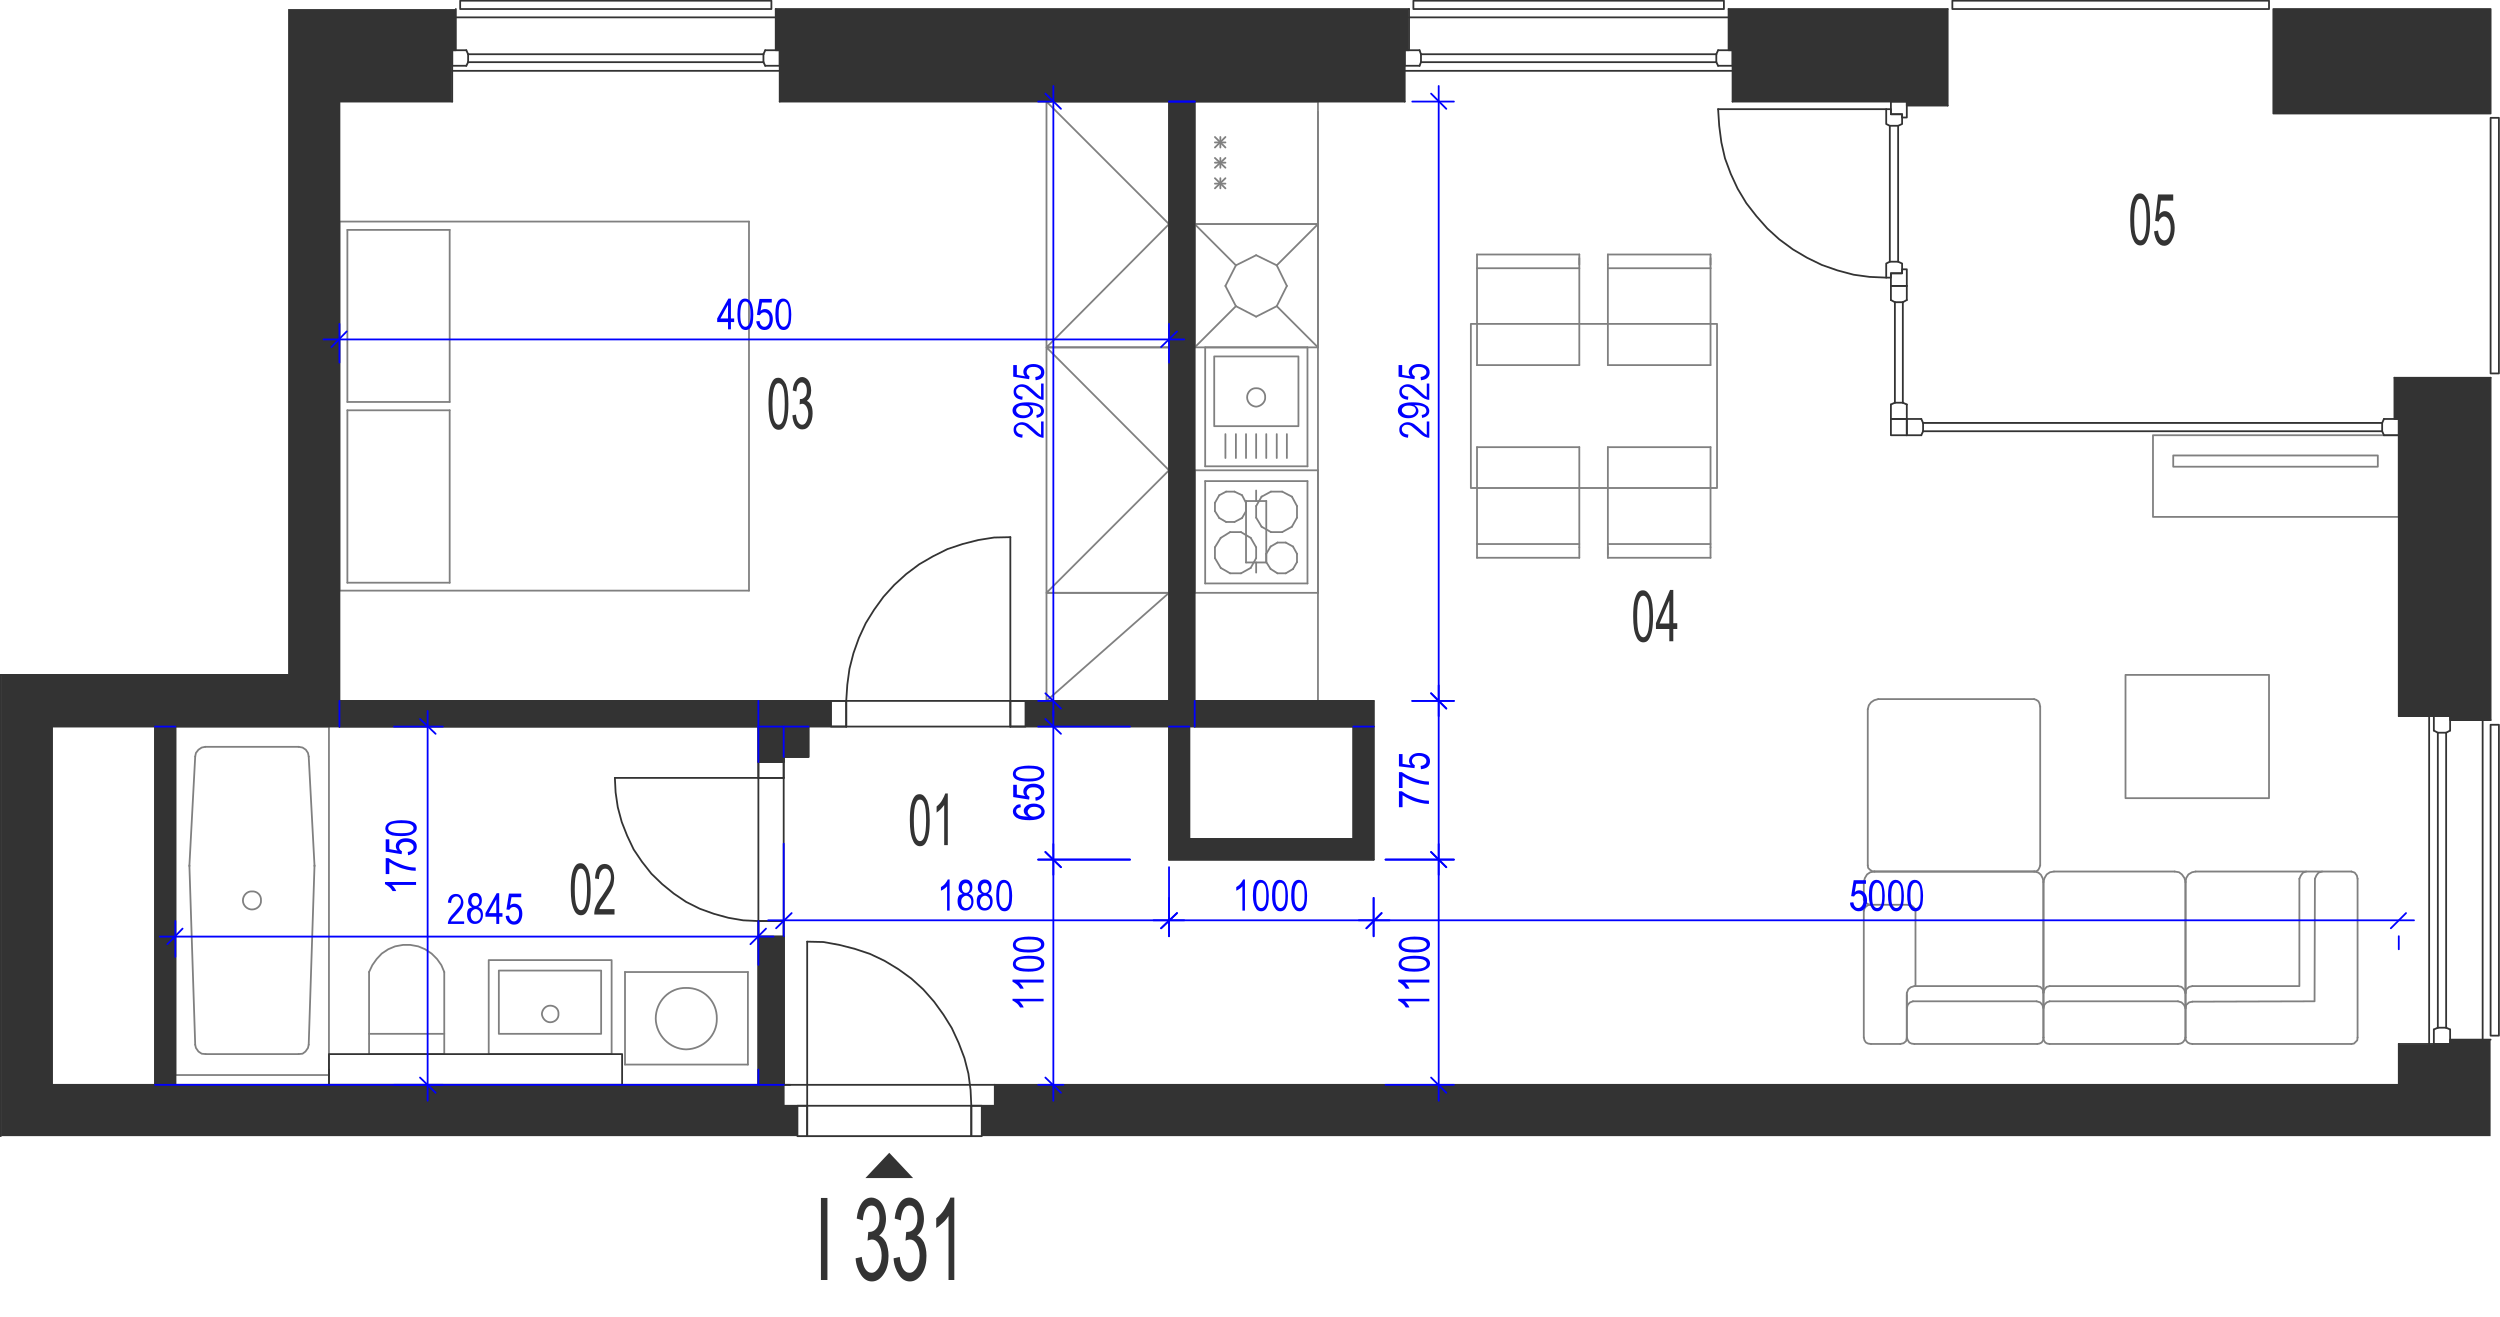 <?xml version="1.0" encoding="utf-8"?>
<!-- Generator: Adobe Illustrator 28.2.0, SVG Export Plug-In . SVG Version: 6.00 Build 0)  -->
<svg version="1.1" xmlns="http://www.w3.org/2000/svg" xmlns:xlink="http://www.w3.org/1999/xlink" x="0px" y="0px"
	 viewBox="0 0 691.6 364.3" style="enable-background:new 0 0 691.6 364.3;" xml:space="preserve">
<style type="text/css">
	.st0{fill:none;stroke:#808080;stroke-width:0.5;stroke-linecap:round;stroke-linejoin:round;stroke-miterlimit:10;}
	.st1{fill:none;stroke:#333333;stroke-width:0.5;stroke-linecap:round;stroke-linejoin:round;stroke-miterlimit:10;}
	.st2{fill-rule:evenodd;clip-rule:evenodd;fill:#333333;}
	.st3{fill:#333333;}
	.st4{fill:none;stroke:#0000FF;stroke-width:0.5;stroke-linecap:round;stroke-linejoin:round;stroke-miterlimit:10;}
	.st5{fill:#0000FF;}
</style>
<g id="vybaveni">
	<line class="st0" x1="323.4" y1="28.1" x2="330.5" y2="28.1"/>
	<line class="st0" x1="337.7" y1="148.8" x2="340.3" y2="147.2"/>
	<line class="st0" x1="343.3" y1="147.2" x2="346" y2="148.8"/>
	<line class="st0" x1="333.4" y1="161.4" x2="333.4" y2="133.1"/>
	<line class="st0" x1="361.7" y1="133.1" x2="361.7" y2="161.4"/>
	<line class="st0" x1="341.5" y1="136" x2="339.2" y2="136"/>
	<line class="st0" x1="339.2" y1="144.4" x2="341.5" y2="144.4"/>
	<line class="st0" x1="340.3" y1="147.2" x2="343.3" y2="147.2"/>
	<line class="st0" x1="361.7" y1="133.1" x2="333.4" y2="133.1"/>
	<line class="st0" x1="344.7" y1="139.1" x2="343.6" y2="137"/>
	<line class="st0" x1="349" y1="137.4" x2="347.5" y2="140"/>
	<line class="st0" x1="358.8" y1="140" x2="357.4" y2="137.4"/>
	<line class="st0" x1="351.6" y1="136" x2="349" y2="137.4"/>
	<line class="st0" x1="357.4" y1="137.4" x2="354.7" y2="136"/>
	<line class="st0" x1="354.7" y1="136" x2="351.6" y2="136"/>
	<line class="st0" x1="343.6" y1="137" x2="341.5" y2="136"/>
	<line class="st0" x1="357.4" y1="145.7" x2="358.8" y2="143.2"/>
	<line class="st0" x1="358.8" y1="143.2" x2="358.8" y2="140"/>
	<line class="st0" x1="343.6" y1="143.3" x2="344.7" y2="141.4"/>
	<line class="st0" x1="347.5" y1="140" x2="347.5" y2="143.2"/>
	<line class="st0" x1="344.7" y1="141.4" x2="344.7" y2="139.1"/>
	<line class="st0" x1="349" y1="145.7" x2="351.6" y2="147.2"/>
	<line class="st0" x1="351.6" y1="147.2" x2="354.7" y2="147.2"/>
	<line class="st0" x1="354.7" y1="147.2" x2="357.4" y2="145.7"/>
	<line class="st0" x1="347.5" y1="143.2" x2="349" y2="145.7"/>
	<line class="st0" x1="341.5" y1="144.4" x2="343.6" y2="143.3"/>
	<line class="st0" x1="337.3" y1="137" x2="336.1" y2="139.1"/>
	<line class="st0" x1="339.2" y1="136" x2="337.3" y2="137"/>
	<line class="st0" x1="336.1" y1="141.4" x2="337.3" y2="143.3"/>
	<line class="st0" x1="336.1" y1="139.1" x2="336.1" y2="141.4"/>
	<line class="st0" x1="337.3" y1="143.3" x2="339.2" y2="144.4"/>
	<line class="st0" x1="343.3" y1="158.6" x2="340.3" y2="158.6"/>
	<line class="st0" x1="361.7" y1="161.4" x2="333.4" y2="161.4"/>
	<line class="st0" x1="346" y1="157.1" x2="347.5" y2="154.4"/>
	<line class="st0" x1="357.7" y1="157.4" x2="358.8" y2="155.5"/>
	<line class="st0" x1="350.3" y1="155.5" x2="351.5" y2="157.4"/>
	<line class="st0" x1="358.8" y1="153.2" x2="357.7" y2="151.2"/>
	<line class="st0" x1="358.8" y1="153.2" x2="358.8" y2="155.5"/>
	<line class="st0" x1="347.5" y1="151.4" x2="347.5" y2="154.4"/>
	<line class="st0" x1="351.5" y1="151.2" x2="350.3" y2="153.2"/>
	<line class="st0" x1="353.4" y1="150.1" x2="355.7" y2="150.1"/>
	<line class="st0" x1="355.7" y1="150.1" x2="357.7" y2="151.2"/>
	<line class="st0" x1="351.5" y1="151.2" x2="353.4" y2="150.1"/>
	<line class="st0" x1="347.5" y1="151.4" x2="346" y2="148.8"/>
	<line class="st0" x1="350.3" y1="155.5" x2="350.3" y2="153.2"/>
	<line class="st0" x1="355.7" y1="158.6" x2="353.4" y2="158.6"/>
	<line class="st0" x1="357.7" y1="157.4" x2="355.7" y2="158.6"/>
	<line class="st0" x1="353.4" y1="158.6" x2="351.5" y2="157.4"/>
	<line class="st0" x1="346" y1="157.1" x2="343.3" y2="158.6"/>
	<line class="st0" x1="336.1" y1="154.4" x2="337.7" y2="157.1"/>
	<line class="st0" x1="336.1" y1="154.4" x2="336.1" y2="151.4"/>
	<line class="st0" x1="337.7" y1="148.8" x2="336.1" y2="151.4"/>
	<line class="st0" x1="340.3" y1="158.6" x2="337.7" y2="157.1"/>
	<line class="st0" x1="353.2" y1="73.4" x2="347.5" y2="70.6"/>
	<line class="st0" x1="356" y1="79.1" x2="353.2" y2="73.4"/>
	<line class="st0" x1="353.2" y1="84.7" x2="356" y2="79.1"/>
	<line class="st0" x1="347.5" y1="87.6" x2="353.2" y2="84.7"/>
	<line class="st0" x1="341.9" y1="84.7" x2="347.5" y2="87.6"/>
	<line class="st0" x1="339" y1="79.1" x2="341.9" y2="84.7"/>
	<line class="st0" x1="341.9" y1="73.4" x2="339" y2="79.1"/>
	<line class="st0" x1="347.5" y1="70.6" x2="341.9" y2="73.4"/>
	<line class="st0" x1="353.2" y1="73.4" x2="364.6" y2="62"/>
	<line class="st0" x1="364.6" y1="96.1" x2="353.2" y2="84.7"/>
	<line class="st0" x1="330.5" y1="96.1" x2="341.9" y2="84.7"/>
	<line class="st0" x1="330.5" y1="62" x2="341.9" y2="73.4"/>
	<line class="st0" x1="364.6" y1="96.1" x2="330.5" y2="96.1"/>
	<line class="st0" x1="330.5" y1="62" x2="330.5" y2="96.1"/>
	<line class="st0" x1="364.6" y1="96.1" x2="364.6" y2="62"/>
	<line class="st0" x1="330.5" y1="62" x2="364.6" y2="62"/>
	<line class="st0" x1="364.6" y1="62" x2="364.6" y2="28.1"/>
	<line class="st0" x1="330.5" y1="28.1" x2="330.5" y2="62"/>
	<line class="st0" x1="339" y1="40.8" x2="336.1" y2="37.9"/>
	<line class="st0" x1="339" y1="37.9" x2="336.1" y2="40.8"/>
	<line class="st0" x1="337.6" y1="37.9" x2="337.6" y2="40.8"/>
	<line class="st0" x1="364.6" y1="28.1" x2="330.5" y2="28.1"/>
	<line class="st0" x1="339" y1="39.4" x2="336.1" y2="39.4"/>
	<line class="st0" x1="330.5" y1="62" x2="364.6" y2="62"/>
	<line class="st0" x1="339" y1="52.1" x2="336.1" y2="49.3"/>
	<line class="st0" x1="339" y1="49.3" x2="336.1" y2="52.1"/>
	<line class="st0" x1="337.6" y1="49.3" x2="337.6" y2="52.1"/>
	<line class="st0" x1="339" y1="46.4" x2="336.1" y2="43.7"/>
	<line class="st0" x1="339" y1="43.7" x2="336.1" y2="46.4"/>
	<line class="st0" x1="337.6" y1="43.7" x2="337.6" y2="46.4"/>
	<line class="st0" x1="339" y1="45" x2="336.1" y2="45"/>
	<line class="st0" x1="339" y1="50.8" x2="336.1" y2="50.8"/>
	<line class="st0" x1="364.6" y1="30.9" x2="364.6" y2="193.9"/>
	<line class="st0" x1="93.9" y1="201" x2="93.9" y2="193.9"/>
	<line class="st0" x1="48.5" y1="201" x2="42.9" y2="201"/>
	<line class="st0" x1="42.9" y1="300.1" x2="216.8" y2="300.1"/>
	<line class="st0" x1="323.4" y1="28.1" x2="330.5" y2="28.1"/>
	<line class="st0" x1="374.4" y1="201" x2="380" y2="201"/>
	<line class="st0" x1="209.8" y1="295.9" x2="209.8" y2="300.1"/>
	<line class="st0" x1="329" y1="201" x2="323.4" y2="201"/>
	<line class="st0" x1="209.8" y1="201" x2="209.8" y2="210.8"/>
	<line class="st0" x1="216.8" y1="209.4" x2="216.8" y2="201"/>
	<line class="st0" x1="209.8" y1="201" x2="223.7" y2="201"/>
	<line class="st0" x1="85.4" y1="209.3" x2="87" y2="239.4"/>
	<line class="st0" x1="52.4" y1="239.4" x2="54" y2="209.3"/>
	<line class="st0" x1="91" y1="201" x2="91" y2="297.4"/>
	<line class="st0" x1="48.5" y1="297.4" x2="48.5" y2="201"/>
	<line class="st0" x1="87" y1="239.6" x2="85.4" y2="289"/>
	<line class="st0" x1="54" y1="289" x2="52.4" y2="239.6"/>
	<line class="st0" x1="82.6" y1="291.6" x2="56.9" y2="291.6"/>
	<line class="st0" x1="91" y1="297.4" x2="48.5" y2="297.4"/>
	<polyline class="st0" points="82.6,291.6 83.7,291.5 84.5,290.9 85.2,289.9 85.4,289 	"/>
	<polyline class="st0" points="54,289 54.2,289.9 54.9,290.9 55.8,291.5 56.9,291.6 	"/>
	<line class="st0" x1="87" y1="239.6" x2="87" y2="239.4"/>
	<line class="st0" x1="52.4" y1="239.4" x2="52.4" y2="239.6"/>
	<line class="st0" x1="48.5" y1="201" x2="91" y2="201"/>
	<line class="st0" x1="56.8" y1="206.6" x2="82.6" y2="206.6"/>
	<polyline class="st0" points="85.4,209.3 85.2,208.3 84.6,207.4 83.7,206.8 82.6,206.6 	"/>
	<polyline class="st0" points="56.8,206.6 55.8,206.8 54.9,207.4 54.2,208.3 54,209.3 	"/>
	<path class="st0" d="M67.2,249.1c0,1.4,1.2,2.5,2.5,2.5c1.5,0,2.6-1.2,2.5-2.5c0.1-1.5-1.1-2.6-2.5-2.5
		C68.4,246.5,67.2,247.7,67.2,249.1"/>
	<line class="st0" x1="102.1" y1="291.6" x2="122.9" y2="291.6"/>
	<line class="st0" x1="122.9" y1="291.6" x2="122.9" y2="268.9"/>
	<polyline class="st0" points="122.9,268.9 122.1,267 120.9,265.3 119.4,263.8 117.6,262.6 115.7,261.8 113.5,261.4 111.5,261.4 
		109.3,261.8 107.4,262.6 105.6,263.8 104.2,265.3 103,267 102.1,268.9 	"/>
	<line class="st0" x1="102.1" y1="268.9" x2="102.1" y2="291.6"/>
	<line class="st0" x1="122.9" y1="286" x2="102.1" y2="286"/>
	<line class="st0" x1="361.7" y1="96.1" x2="333.4" y2="96.1"/>
	<line class="st0" x1="333.4" y1="96.1" x2="333.4" y2="129"/>
	<line class="st0" x1="333.4" y1="129" x2="361.7" y2="129"/>
	<line class="st0" x1="361.7" y1="129" x2="361.7" y2="96.1"/>
	<path class="st0" d="M345,109.9c0,1.4,1.1,2.5,2.5,2.6c1.4-0.1,2.6-1.3,2.5-2.6c0.1-1.4-1.1-2.6-2.5-2.5
		C346.2,107.3,345,108.5,345,109.9"/>
	<polyline class="st0" points="335.9,98.6 335.9,117.9 359.2,117.9 359.2,98.6 335.9,98.6 	"/>
	<line class="st0" x1="344.7" y1="120.1" x2="344.7" y2="126.7"/>
	<line class="st0" x1="347.5" y1="120.1" x2="347.5" y2="126.7"/>
	<line class="st0" x1="341.9" y1="120.1" x2="341.9" y2="126.7"/>
	<line class="st0" x1="339" y1="120.1" x2="339" y2="126.7"/>
	<line class="st0" x1="350.3" y1="120.1" x2="350.3" y2="126.7"/>
	<line class="st0" x1="353.2" y1="120.1" x2="353.2" y2="126.7"/>
	<line class="st0" x1="356" y1="120.1" x2="356" y2="126.7"/>
	<line class="st0" x1="364.6" y1="130.1" x2="364.6" y2="164"/>
	<line class="st0" x1="330.5" y1="164" x2="330.5" y2="130.1"/>
	<line class="st0" x1="347.5" y1="158.4" x2="347.5" y2="155.6"/>
	<line class="st0" x1="364.6" y1="164" x2="330.5" y2="164"/>
	<line class="st0" x1="330.5" y1="130.1" x2="364.6" y2="130.1"/>
	<line class="st0" x1="350.3" y1="138.6" x2="344.7" y2="138.6"/>
	<line class="st0" x1="344.7" y1="155.6" x2="350.3" y2="155.6"/>
	<line class="st0" x1="344.7" y1="138.6" x2="344.7" y2="155.6"/>
	<line class="st0" x1="347.5" y1="135.7" x2="347.5" y2="138.6"/>
	<line class="st0" x1="350.3" y1="155.6" x2="350.3" y2="138.6"/>
	<line class="st0" x1="209.8" y1="201" x2="209.8" y2="193.9"/>
	<line class="st0" x1="330.5" y1="193.9" x2="330.5" y2="201"/>
	<line class="st0" x1="172.9" y1="268.9" x2="206.9" y2="268.9"/>
	<line class="st0" x1="206.9" y1="294.5" x2="172.9" y2="294.5"/>
	<line class="st0" x1="172.9" y1="294.5" x2="172.9" y2="268.9"/>
	<line class="st0" x1="206.9" y1="268.9" x2="206.9" y2="294.5"/>
	<path class="st0" d="M181.4,281.8c0-4.8,3.8-8.6,8.4-8.5c4.8-0.1,8.6,3.7,8.5,8.5c0.1,4.6-3.7,8.4-8.5,8.5
		C185.3,290.2,181.5,286.4,181.4,281.8"/>
	<polyline class="st0" points="169.2,265.6 135.2,265.6 135.2,291.6 169.2,291.6 169.2,265.6 	"/>
	<polyline class="st0" points="166.3,268.5 138,268.5 138,286 166.3,286 166.3,268.5 	"/>
	<path class="st0" d="M149.9,280.5c0.1,1.2,1.1,2.3,2.3,2.3c1.3,0,2.4-1,2.3-2.3c0.1-1.3-0.9-2.3-2.3-2.3
		C151,278.2,150,279.2,149.9,280.5"/>
	<polyline class="st0" points="663.6,120.4 663.6,143 595.6,143 595.6,120.4 663.6,120.4 	"/>
	<polyline class="st0" points="657.8,126 657.8,129.1 601.2,129.1 601.2,126 657.8,126 	"/>
	<polyline class="st0" points="516.7,239.4 516.8,240.1 517.3,240.6 517.9,241 518.6,241.1 	"/>
	<line class="st0" x1="518.6" y1="241.1" x2="562.7" y2="241.1"/>
	<polyline class="st0" points="562.7,241.1 563.4,241 563.9,240.6 564.2,240 564.4,239.4 	"/>
	<line class="st0" x1="564.4" y1="239.4" x2="564.4" y2="195.5"/>
	<polyline class="st0" points="564.4,195.5 564.2,194.6 563.9,194 563.3,193.6 562.7,193.4 	"/>
	<line class="st0" x1="562.7" y1="193.4" x2="519.6" y2="193.4"/>
	<polyline class="st0" points="519.6,193.4 518.5,193.7 517.6,194.3 517,195.1 516.7,196.2 	"/>
	<line class="st0" x1="516.7" y1="196.2" x2="516.7" y2="239.4"/>
	<polyline class="st0" points="638,241.1 637.1,241.4 636.5,242.2 636.1,243.1 	"/>
	<polyline class="st0" points="636.1,243.1 636.1,272.8 606.5,272.8 	"/>
	<polyline class="st0" points="606.5,272.8 605.6,273 604.8,273.7 604.6,274.7 	"/>
	<polyline class="st0" points="604.6,287 604.7,287.8 605.2,288.4 605.8,288.7 606.5,288.8 	"/>
	<line class="st0" x1="606.5" y1="288.8" x2="650.5" y2="288.8"/>
	<polyline class="st0" points="650.5,288.8 651.2,288.7 651.7,288.2 652.1,287.8 652.2,287 	"/>
	<line class="st0" x1="652.2" y1="287" x2="652.2" y2="243.1"/>
	<polyline class="st0" points="652.2,243.1 652,242.2 651.4,241.4 650.5,241.1 	"/>
	<line class="st0" x1="650.5" y1="241.1" x2="607.4" y2="241.1"/>
	<polyline class="st0" points="607.4,241.1 606.4,241.3 605.4,241.9 604.8,242.9 604.6,244 	"/>
	<line class="st0" x1="604.6" y1="244" x2="604.6" y2="287"/>
	<polyline class="st0" points="642.4,241.1 641.4,241.4 640.8,242.2 640.4,243.1 	"/>
	<polyline class="st0" points="640.4,243.1 640.3,277 606.5,277.1 	"/>
	<polyline class="st0" points="606.5,277.1 605.6,277.3 604.8,278 604.6,279 	"/>
	<polyline class="st0" points="565.3,274.6 565.6,273.7 566.2,273 567,272.8 	"/>
	<line class="st0" x1="567" y1="272.8" x2="602.5" y2="272.8"/>
	<polyline class="st0" points="602.5,272.8 603.5,273 604.2,273.7 604.6,274.7 	"/>
	<line class="st0" x1="604.6" y1="274.7" x2="604.6" y2="287"/>
	<polyline class="st0" points="604.6,287 604.3,287.8 603.8,288.4 603.2,288.7 602.5,288.8 	"/>
	<line class="st0" x1="602.5" y1="288.8" x2="567" y2="288.8"/>
	<polyline class="st0" points="567,288.8 566.3,288.7 565.8,288.4 565.4,287.8 565.3,287 	"/>
	<line class="st0" x1="565.3" y1="287" x2="565.3" y2="274.6"/>
	<line class="st0" x1="565.3" y1="274.7" x2="565.3" y2="244"/>
	<polyline class="st0" points="565.3,244 565.6,242.9 566.2,241.9 567.1,241.3 568.2,241.1 	"/>
	<line class="st0" x1="568.2" y1="241.1" x2="601.6" y2="241.1"/>
	<polyline class="st0" points="601.6,241.1 602.8,241.3 603.6,241.9 604.3,242.9 604.6,244 	"/>
	<line class="st0" x1="604.6" y1="244" x2="604.6" y2="274.7"/>
	<polyline class="st0" points="565.3,278.8 565.6,277.9 566.2,277.3 567,277 	"/>
	<line class="st0" x1="567" y1="277" x2="602.5" y2="277"/>
	<polyline class="st0" points="602.5,277 603.5,277.3 604.2,278 604.6,278.9 	"/>
	<line class="st0" x1="527.5" y1="275.2" x2="527.5" y2="286.9"/>
	<polyline class="st0" points="565.3,274.6 565.1,273.7 564.4,273 563.5,272.8 	"/>
	<line class="st0" x1="563.5" y1="272.8" x2="529.6" y2="272.8"/>
	<polyline class="st0" points="529.6,272.8 528.6,273.1 527.9,273.7 527.5,274.7 	"/>
	<line class="st0" x1="527.5" y1="274.7" x2="527.5" y2="287"/>
	<polyline class="st0" points="527.5,287 527.8,287.8 528.2,288.4 528.8,288.7 529.6,288.8 	"/>
	<line class="st0" x1="529.6" y1="288.8" x2="563.6" y2="288.8"/>
	<polyline class="st0" points="563.6,288.8 564.2,288.7 564.8,288.4 565.2,287.8 565.3,287 	"/>
	<line class="st0" x1="565.3" y1="287" x2="565.3" y2="244"/>
	<polyline class="st0" points="565.3,244 565.1,243 564.6,242 563.9,241.4 562.8,241.1 	"/>
	<line class="st0" x1="562.8" y1="241.1" x2="518.5" y2="241.1"/>
	<polyline class="st0" points="518.5,241.1 517.4,241.3 516.5,241.9 515.9,242.9 515.6,244 	"/>
	<line class="st0" x1="515.6" y1="244" x2="515.6" y2="248.9"/>
	<polyline class="st0" points="515.6,248.9 516,249.6 516.7,250.1 517.6,250.3 	"/>
	<line class="st0" x1="529.9" y1="272.8" x2="529.9" y2="252"/>
	<polyline class="st0" points="529.9,252 529.7,251.3 529.2,250.8 528.6,250.4 527.9,250.3 	"/>
	<line class="st0" x1="527.9" y1="250.3" x2="517.6" y2="250.3"/>
	<polyline class="st0" points="517.6,250.3 516.8,250.4 516.2,250.8 515.8,251.3 515.6,252 	"/>
	<line class="st0" x1="515.6" y1="252" x2="515.6" y2="287"/>
	<polyline class="st0" points="515.6,287 515.8,287.8 516.2,288.4 516.8,288.7 517.6,288.8 	"/>
	<line class="st0" x1="517.6" y1="288.8" x2="525.7" y2="288.8"/>
	<polyline class="st0" points="525.7,288.8 526.6,288.6 527.3,288 527.5,287 	"/>
	<polyline class="st0" points="527.5,278.8 527.8,277.9 528.4,277.3 529.2,277 	"/>
	<line class="st0" x1="529.2" y1="277" x2="563.4" y2="277"/>
	<polyline class="st0" points="563.4,277 564.4,277.3 565,278 565.3,278.9 	"/>
	<polyline class="st0" points="588,220.8 588,186.7 627.7,186.7 627.7,220.8 588,220.8 	"/>
	<line class="st0" x1="436.9" y1="101" x2="408.6" y2="101"/>
	<line class="st0" x1="436.9" y1="74.2" x2="408.6" y2="74.2"/>
	<line class="st0" x1="408.6" y1="70.4" x2="436.9" y2="70.4"/>
	<line class="st0" x1="473.2" y1="101" x2="473.2" y2="74.2"/>
	<line class="st0" x1="444.8" y1="73.2" x2="444.8" y2="101"/>
	<line class="st0" x1="436.9" y1="101" x2="436.9" y2="74.2"/>
	<line class="st0" x1="436.9" y1="74.2" x2="436.9" y2="71.4"/>
	<line class="st0" x1="436.9" y1="70.4" x2="436.9" y2="73.2"/>
	<line class="st0" x1="473.2" y1="74.2" x2="444.8" y2="74.2"/>
	<line class="st0" x1="444.8" y1="70.4" x2="473.2" y2="70.4"/>
	<line class="st0" x1="444.8" y1="70.4" x2="444.8" y2="73.2"/>
	<line class="st0" x1="473.2" y1="74.2" x2="473.2" y2="71.4"/>
	<line class="st0" x1="473.2" y1="70.4" x2="473.2" y2="73.2"/>
	<line class="st0" x1="473.2" y1="101" x2="444.8" y2="101"/>
	<line class="st0" x1="408.6" y1="123.7" x2="436.9" y2="123.7"/>
	<line class="st0" x1="408.6" y1="150.5" x2="436.9" y2="150.5"/>
	<line class="st0" x1="436.9" y1="154.3" x2="408.6" y2="154.3"/>
	<line class="st0" x1="436.9" y1="151.4" x2="436.9" y2="123.7"/>
	<line class="st0" x1="444.8" y1="123.7" x2="444.8" y2="150.5"/>
	<line class="st0" x1="473.2" y1="151.4" x2="473.2" y2="123.7"/>
	<line class="st0" x1="444.8" y1="123.7" x2="473.2" y2="123.7"/>
	<line class="st0" x1="436.9" y1="154.3" x2="436.9" y2="151.4"/>
	<line class="st0" x1="444.8" y1="150.5" x2="473.2" y2="150.5"/>
	<line class="st0" x1="473.2" y1="154.3" x2="444.8" y2="154.3"/>
	<line class="st0" x1="444.8" y1="154.3" x2="444.8" y2="151.4"/>
	<line class="st0" x1="444.8" y1="150.5" x2="444.8" y2="153.4"/>
	<line class="st0" x1="473.2" y1="154.3" x2="473.2" y2="151.4"/>
	<polyline class="st0" points="406.9,89.6 475,89.6 475,135 406.9,135 406.9,89.6 	"/>
	<line class="st0" x1="408.6" y1="70.4" x2="408.6" y2="101"/>
	<line class="st0" x1="408.6" y1="123.7" x2="408.6" y2="154.3"/>
	<line class="st0" x1="207.2" y1="61.3" x2="207.2" y2="163.4"/>
	<line class="st0" x1="93.9" y1="163.4" x2="93.9" y2="61.3"/>
	<line class="st0" x1="96.1" y1="161.2" x2="96.1" y2="113.5"/>
	<line class="st0" x1="124.4" y1="161.2" x2="124.4" y2="113.5"/>
	<line class="st0" x1="207.2" y1="163.4" x2="93.9" y2="163.4"/>
	<line class="st0" x1="124.4" y1="161.2" x2="96.1" y2="161.2"/>
	<line class="st0" x1="93.9" y1="61.3" x2="207.2" y2="61.3"/>
	<line class="st0" x1="96.1" y1="113.5" x2="124.4" y2="113.5"/>
	<line class="st0" x1="96.1" y1="111.2" x2="124.4" y2="111.2"/>
	<line class="st0" x1="124.4" y1="111.2" x2="124.4" y2="63.6"/>
	<line class="st0" x1="96.1" y1="111.2" x2="96.1" y2="63.6"/>
	<line class="st0" x1="124.4" y1="63.6" x2="96.1" y2="63.6"/>
	<polyline class="st0" points="289.5,28.1 289.5,96.1 323.4,96.1 323.4,28.1 289.5,28.1 323.4,62 289.5,96.1 	"/>
	<polyline class="st0" points="323.4,193.9 323.4,164 289.5,164 289.5,193.9 323.4,193.9 	"/>
	<line class="st0" x1="289.5" y1="193.9" x2="323.4" y2="164"/>
	<polyline class="st0" points="289.5,96.1 289.5,164 323.4,164 323.4,96.1 289.5,96.1 323.4,130.1 289.5,164 	"/>
</g>
<g id="vykres">
	<line class="st1" x1="0.2" y1="186.7" x2="0.2" y2="314.3"/>
	<line class="st1" x1="14.4" y1="201" x2="14.4" y2="300.1"/>
	<line class="st1" x1="0.2" y1="186.7" x2="79.7" y2="186.7"/>
	<line class="st1" x1="275.2" y1="300.1" x2="663.6" y2="300.1"/>
	<line class="st1" x1="14.4" y1="300.1" x2="42.9" y2="300.1"/>
	<line class="st1" x1="14.4" y1="201" x2="42.9" y2="201"/>
	<line class="st1" x1="48.5" y1="201" x2="93.9" y2="201"/>
	<line class="st1" x1="93.9" y1="28.1" x2="93.9" y2="193.9"/>
	<line class="st1" x1="663.6" y1="288.8" x2="677.8" y2="288.8"/>
	<line class="st1" x1="663.6" y1="198.1" x2="677.8" y2="198.1"/>
	<line class="st1" x1="663.6" y1="288.8" x2="663.6" y2="300.1"/>
	<line class="st1" x1="662.4" y1="104.5" x2="689" y2="104.5"/>
	<line class="st1" x1="663.6" y1="115.9" x2="663.6" y2="198.1"/>
	<line class="st1" x1="677.8" y1="13.9" x2="677.8" y2="28.1"/>
	<line class="st1" x1="677.8" y1="115.9" x2="677.8" y2="198.1"/>
	<line class="st1" x1="689" y1="104.5" x2="689" y2="199.2"/>
	<line class="st1" x1="686.8" y1="287.6" x2="686.8" y2="199.2"/>
	<line class="st1" x1="538.8" y1="29.2" x2="538.8" y2="2.5"/>
	<line class="st1" x1="479.3" y1="28.1" x2="479.3" y2="13.9"/>
	<line class="st1" x1="388.6" y1="28.1" x2="388.6" y2="13.9"/>
	<line class="st1" x1="215.7" y1="28.1" x2="215.7" y2="13.9"/>
	<line class="st1" x1="125.1" y1="28.1" x2="125.1" y2="13.9"/>
	<line class="st1" x1="215.7" y1="13.9" x2="388.6" y2="13.9"/>
	<line class="st1" x1="214.6" y1="2.5" x2="389.8" y2="2.5"/>
	<line class="st1" x1="479.3" y1="13.9" x2="527.5" y2="13.9"/>
	<line class="st1" x1="478.2" y1="2.5" x2="538.8" y2="2.5"/>
	<line class="st1" x1="479.3" y1="28.1" x2="527.5" y2="28.1"/>
	<line class="st1" x1="632.4" y1="13.9" x2="632.4" y2="28.1"/>
	<line class="st1" x1="632.4" y1="13.9" x2="677.8" y2="13.9"/>
	<line class="st1" x1="632.4" y1="28.1" x2="677.8" y2="28.1"/>
	<line class="st1" x1="478.2" y1="4.8" x2="389.8" y2="4.8"/>
	<line class="st1" x1="214.6" y1="4.8" x2="126.1" y2="4.8"/>
	<line class="st1" x1="672" y1="288.8" x2="672" y2="198.1"/>
	<line class="st1" x1="388.6" y1="19.6" x2="479.3" y2="19.6"/>
	<line class="st1" x1="125.1" y1="19.6" x2="215.7" y2="19.6"/>
	<line class="st1" x1="93.9" y1="28.1" x2="125.1" y2="28.1"/>
	<line class="st1" x1="330.5" y1="28.1" x2="388.6" y2="28.1"/>
	<line class="st1" x1="527.5" y1="13.9" x2="527.5" y2="28.1"/>
	<line class="st1" x1="677.8" y1="115.9" x2="663.6" y2="115.9"/>
	<line class="st1" x1="215.7" y1="28.1" x2="323.4" y2="28.1"/>
	<line class="st1" x1="673.3" y1="284.8" x2="673.3" y2="288.8"/>
	<line class="st1" x1="673.3" y1="288.8" x2="677.8" y2="288.8"/>
	<line class="st1" x1="677.8" y1="288.8" x2="677.8" y2="284.8"/>
	<line class="st1" x1="677.8" y1="284.8" x2="676.7" y2="284.3"/>
	<line class="st1" x1="676.7" y1="284.3" x2="674.4" y2="284.3"/>
	<line class="st1" x1="674.4" y1="284.3" x2="673.3" y2="284.8"/>
	<line class="st1" x1="676.7" y1="284.3" x2="676.7" y2="202.7"/>
	<line class="st1" x1="674.4" y1="284.3" x2="674.4" y2="202.7"/>
	<line class="st1" x1="673.3" y1="202.1" x2="673.3" y2="198.1"/>
	<line class="st1" x1="673.3" y1="198.1" x2="677.8" y2="198.1"/>
	<line class="st1" x1="677.8" y1="198.1" x2="677.8" y2="202.1"/>
	<line class="st1" x1="677.8" y1="202.1" x2="676.7" y2="202.7"/>
	<line class="st1" x1="676.7" y1="202.7" x2="674.4" y2="202.7"/>
	<line class="st1" x1="674.4" y1="202.7" x2="673.3" y2="202.1"/>
	<polyline class="st1" points="662.4,104.5 662.4,115.9 663.6,115.9 	"/>
	<polyline class="st1" points="689,199.2 677.8,199.2 677.8,198.1 	"/>
	<polyline class="st1" points="689,287.6 677.8,287.6 677.8,288.8 	"/>
	<line class="st1" x1="129" y1="13.9" x2="125.1" y2="13.9"/>
	<line class="st1" x1="125.1" y1="13.9" x2="125.1" y2="18.2"/>
	<line class="st1" x1="125.1" y1="18.2" x2="129" y2="18.2"/>
	<line class="st1" x1="129" y1="18.2" x2="129.5" y2="17.2"/>
	<line class="st1" x1="129.5" y1="17.2" x2="129.5" y2="15"/>
	<line class="st1" x1="129.5" y1="15" x2="129" y2="13.9"/>
	<line class="st1" x1="129.5" y1="17.2" x2="211.2" y2="17.2"/>
	<line class="st1" x1="129.5" y1="15" x2="211.2" y2="15"/>
	<line class="st1" x1="211.7" y1="13.9" x2="215.7" y2="13.9"/>
	<line class="st1" x1="215.7" y1="13.9" x2="215.7" y2="18.2"/>
	<line class="st1" x1="215.7" y1="18.2" x2="211.7" y2="18.2"/>
	<line class="st1" x1="211.7" y1="18.2" x2="211.2" y2="17.2"/>
	<line class="st1" x1="211.2" y1="17.2" x2="211.2" y2="15"/>
	<line class="st1" x1="211.2" y1="15" x2="211.7" y2="13.9"/>
	<line class="st1" x1="392.7" y1="13.9" x2="388.6" y2="13.9"/>
	<line class="st1" x1="388.6" y1="13.9" x2="388.6" y2="18.2"/>
	<line class="st1" x1="388.6" y1="18.2" x2="392.7" y2="18.2"/>
	<line class="st1" x1="392.7" y1="18.2" x2="393.1" y2="17.2"/>
	<line class="st1" x1="393.1" y1="17.2" x2="393.1" y2="15"/>
	<line class="st1" x1="393.1" y1="15" x2="392.7" y2="13.9"/>
	<line class="st1" x1="393.1" y1="17.2" x2="474.8" y2="17.2"/>
	<line class="st1" x1="393.1" y1="15" x2="474.8" y2="15"/>
	<line class="st1" x1="475.3" y1="13.9" x2="479.3" y2="13.9"/>
	<line class="st1" x1="479.3" y1="13.9" x2="479.3" y2="18.2"/>
	<line class="st1" x1="479.3" y1="18.2" x2="475.3" y2="18.2"/>
	<line class="st1" x1="475.3" y1="18.2" x2="474.8" y2="17.2"/>
	<line class="st1" x1="474.8" y1="17.2" x2="474.8" y2="15"/>
	<line class="st1" x1="474.8" y1="15" x2="475.3" y2="13.9"/>
	<polyline class="st1" points="126.1,2.5 126.1,13.9 125.1,13.9 	"/>
	<polyline class="st1" points="214.6,2.5 214.6,13.9 215.7,13.9 	"/>
	<polyline class="st1" points="389.8,2.5 389.8,13.9 388.6,13.9 	"/>
	<polyline class="st1" points="478.2,2.5 478.2,13.9 479.3,13.9 	"/>
	<polyline class="st1" points="538.8,29.2 527.5,29.2 527.5,28.1 	"/>
	<polyline class="st1" points="628.9,2.5 689,2.5 689,31.4 628.9,31.4 628.9,2.5 	"/>
	<polyline class="st1" points="127.3,0.2 213.4,0.2 213.4,2.5 127.3,2.5 127.3,0.2 	"/>
	<polyline class="st1" points="391,0.2 476.9,0.2 476.9,2.5 391,2.5 391,0.2 	"/>
	<polyline class="st1" points="540.1,0.2 627.7,0.2 627.7,2.5 540.1,2.5 540.1,0.2 	"/>
	<polyline class="st1" points="691.3,200.5 691.3,286.5 689,286.5 689,200.5 691.3,200.5 	"/>
	<polyline class="st1" points="691.3,32.6 691.3,103.3 689,103.3 689,32.6 691.3,32.6 	"/>
	<line class="st1" x1="42.9" y1="300.1" x2="42.9" y2="201"/>
	<line class="st1" x1="48.5" y1="300.1" x2="48.5" y2="201"/>
	<line class="st1" x1="93.9" y1="201" x2="209.8" y2="201"/>
	<line class="st1" x1="93.9" y1="193.9" x2="234.1" y2="193.9"/>
	<line class="st1" x1="216.8" y1="305.9" x2="223.3" y2="305.9"/>
	<line class="st1" x1="275.2" y1="300.1" x2="216.8" y2="300.1"/>
	<line class="st1" x1="234.1" y1="193.9" x2="279.5" y2="193.9"/>
	<line class="st1" x1="234.1" y1="201" x2="279.5" y2="201"/>
	<line class="st1" x1="223.7" y1="201" x2="234.1" y2="201"/>
	<line class="st1" x1="279.5" y1="193.9" x2="279.5" y2="201"/>
	<line class="st1" x1="216.8" y1="215.2" x2="216.8" y2="209.4"/>
	<polyline class="st1" points="283.7,193.9 279.5,193.9 279.5,201 283.7,201 283.7,193.9 	"/>
	<line class="st1" x1="234.1" y1="193.9" x2="234.1" y2="201"/>
	<line class="st1" x1="209.8" y1="300.1" x2="209.8" y2="254.8"/>
	<line class="st1" x1="216.8" y1="300.1" x2="216.8" y2="254.8"/>
	<line class="st1" x1="216.8" y1="300.1" x2="216.8" y2="305.9"/>
	<polyline class="st1" points="234.1,193.9 229.9,193.9 229.9,201 234.1,201 234.1,193.9 	"/>
	<line class="st1" x1="323.4" y1="237.8" x2="380" y2="237.8"/>
	<line class="st1" x1="329" y1="232.1" x2="374.4" y2="232.1"/>
	<line class="st1" x1="330.5" y1="193.9" x2="380" y2="193.9"/>
	<line class="st1" x1="329" y1="201" x2="374.4" y2="201"/>
	<line class="st1" x1="279.5" y1="193.9" x2="323.4" y2="193.9"/>
	<line class="st1" x1="279.5" y1="201" x2="323.4" y2="201"/>
	<line class="st1" x1="268.7" y1="305.9" x2="275.2" y2="305.9"/>
	<line class="st1" x1="223.3" y1="305.9" x2="223.3" y2="314.3"/>
	<line class="st1" x1="268.7" y1="305.9" x2="268.7" y2="314.3"/>
	<line class="st1" x1="275.2" y1="305.9" x2="275.2" y2="300.1"/>
	<line class="st1" x1="268.7" y1="305.9" x2="223.3" y2="305.9"/>
	<line class="st1" x1="223.3" y1="305.9" x2="223.3" y2="260.5"/>
	<line class="st1" x1="268.7" y1="314.3" x2="223.3" y2="314.3"/>
	<polyline class="st1" points="268.7,305.9 268.5,301.5 267.9,297 266.8,292.7 265.2,288.5 263.3,284.4 261,280.7 258.4,277.1 
		255.4,273.7 252.1,270.7 248.5,268.1 244.7,265.8 240.7,263.9 236.5,262.5 232.2,261.4 227.8,260.6 223.3,260.5 	"/>
	<polyline class="st1" points="268.7,305.9 268.7,314.3 271.6,314.3 271.6,305.9 268.7,305.9 	"/>
	<polyline class="st1" points="220.6,305.9 220.6,314.3 223.3,314.3 223.3,305.9 220.6,305.9 	"/>
	<line class="st1" x1="323.4" y1="193.9" x2="323.4" y2="28.1"/>
	<line class="st1" x1="330.5" y1="193.9" x2="330.5" y2="28.1"/>
	<line class="st1" x1="279.5" y1="193.9" x2="279.5" y2="148.6"/>
	<line class="st1" x1="380" y1="237.8" x2="380" y2="193.9"/>
	<line class="st1" x1="374.4" y1="232.1" x2="374.4" y2="201"/>
	<line class="st1" x1="329" y1="232.1" x2="329" y2="201"/>
	<line class="st1" x1="323.4" y1="237.8" x2="323.4" y2="201"/>
	<path class="st1" d="M323.4,237.8H380V201h-5.6v31.1H329v-31.4l-5.6,0.4V237.8z M42.9,300.1h5.6v-5.6V201h-5.6V300.1"/>
	<path class="st1" d="M209.8,193.9H93.9v7.1h115.9v9.8h7.1l-0.1-9.8h-7V193.9z M209.8,300.1h8.8h-1.7v-41h-7.1V300.1 M380,201v-7.1
		h-49.6v7.1h48.2H380"/>
	<line class="st1" x1="48.5" y1="300.1" x2="91" y2="300.1"/>
	<line class="st1" x1="91" y1="300.1" x2="209.8" y2="300.1"/>
	<polyline class="st1" points="279.5,148.6 275,148.7 270.6,149.4 266.3,150.5 262.1,151.9 258.1,153.9 254.3,156.1 250.7,158.8 
		247.4,161.8 244.4,165.1 241.8,168.7 239.5,172.4 237.6,176.5 236.1,180.7 235,185 234.4,189.4 234.1,193.9 	"/>
	<line class="st1" x1="209.8" y1="254.8" x2="209.8" y2="215.2"/>
	<line class="st1" x1="216.8" y1="254.8" x2="216.8" y2="215.2"/>
	<line class="st1" x1="209.8" y1="215.2" x2="216.8" y2="215.2"/>
	<line class="st1" x1="209.8" y1="254.8" x2="216.8" y2="254.8"/>
	<polyline class="st1" points="209.8,254.8 209.8,259.1 216.8,259.1 216.8,254.8 209.8,254.8 	"/>
	<line class="st1" x1="209.8" y1="215.2" x2="170.1" y2="215.2"/>
	<polyline class="st1" points="209.8,210.8 209.8,215.2 216.8,215.2 216.8,210.8 209.8,210.8 	"/>
	<polyline class="st1" points="170.1,215.2 170.3,219.2 170.9,223.3 172,227.4 173.5,231.2 175.3,235 177.6,238.4 180.2,241.7 
		183.2,244.6 186.4,247.2 189.8,249.5 193.6,251.4 197.5,252.8 201.5,253.9 205.6,254.6 209.8,254.8 	"/>
	<polyline class="st1" points="526.2,34.3 526.2,31.6 523.1,31.6 523.1,30.2 521.8,30.2 521.8,34.3 522.8,34.8 525.1,34.8 
		526.2,34.3 	"/>
	<polyline class="st1" points="523.1,28.1 523.1,31.6 526.2,31.6 526.2,32.5 527.5,32.5 527.5,28.1 523.1,28.1 	"/>
	<polyline class="st1" points="526.2,72.9 526.2,75.6 523.1,75.6 523.1,76.8 521.8,76.8 521.8,72.9 522.8,72.4 525.1,72.4 
		526.2,72.9 	"/>
	<polyline class="st1" points="523.1,79.1 523.1,75.6 526.2,75.6 526.2,74.5 527.5,74.5 527.5,79.1 523.1,79.1 	"/>
	<line class="st1" x1="522.8" y1="34.8" x2="522.8" y2="72.4"/>
	<line class="st1" x1="525.1" y1="34.8" x2="525.1" y2="72.4"/>
	<line class="st1" x1="521.8" y1="30.2" x2="475.3" y2="30.2"/>
	<polyline class="st1" points="475.3,30.2 475.6,34.8 476.2,39.4 477.2,43.8 478.8,48.1 480.7,52.2 483.1,56.2 485.9,59.8 
		488.9,63.2 492.2,66.2 496,69 499.9,71.3 504,73.3 508.3,74.8 512.8,76 517.2,76.6 521.8,76.8 	"/>
	<line class="st1" x1="527.5" y1="83" x2="527.5" y2="79.1"/>
	<line class="st1" x1="527.5" y1="79.1" x2="523.1" y2="79.1"/>
	<line class="st1" x1="523.1" y1="79.1" x2="523.1" y2="83"/>
	<line class="st1" x1="523.1" y1="83" x2="524.2" y2="83.6"/>
	<line class="st1" x1="524.2" y1="83.6" x2="526.4" y2="83.6"/>
	<line class="st1" x1="526.4" y1="83.6" x2="527.5" y2="83"/>
	<line class="st1" x1="524.2" y1="83.6" x2="524.2" y2="111.4"/>
	<line class="st1" x1="526.4" y1="83.6" x2="526.4" y2="111.4"/>
	<line class="st1" x1="527.5" y1="111.9" x2="527.5" y2="115.9"/>
	<line class="st1" x1="527.5" y1="115.9" x2="523.1" y2="115.9"/>
	<line class="st1" x1="523.1" y1="115.9" x2="523.1" y2="111.9"/>
	<line class="st1" x1="523.1" y1="111.9" x2="524.2" y2="111.4"/>
	<line class="st1" x1="524.2" y1="111.4" x2="526.4" y2="111.4"/>
	<line class="st1" x1="526.4" y1="111.4" x2="527.5" y2="111.9"/>
	<line class="st1" x1="659.5" y1="120.4" x2="663.6" y2="120.4"/>
	<line class="st1" x1="663.6" y1="120.4" x2="663.6" y2="115.9"/>
	<line class="st1" x1="663.6" y1="115.9" x2="659.5" y2="115.9"/>
	<line class="st1" x1="659.5" y1="115.9" x2="659" y2="117"/>
	<line class="st1" x1="659" y1="117" x2="659" y2="119.3"/>
	<line class="st1" x1="659" y1="119.3" x2="659.5" y2="120.4"/>
	<line class="st1" x1="659" y1="117" x2="532" y2="117"/>
	<line class="st1" x1="659" y1="119.3" x2="532" y2="119.3"/>
	<line class="st1" x1="531.5" y1="120.4" x2="527.5" y2="120.4"/>
	<line class="st1" x1="527.5" y1="120.4" x2="527.5" y2="115.9"/>
	<line class="st1" x1="527.5" y1="115.9" x2="531.5" y2="115.9"/>
	<line class="st1" x1="531.5" y1="115.9" x2="532" y2="117"/>
	<line class="st1" x1="532" y1="117" x2="532" y2="119.3"/>
	<line class="st1" x1="532" y1="119.3" x2="531.5" y2="120.4"/>
	<polyline class="st1" points="527.5,120.4 527.5,115.9 523.1,115.9 523.1,120.4 527.5,120.4 	"/>
	<line class="st1" x1="209.8" y1="201" x2="209.8" y2="215.2"/>
	<rect x="216.8" y="201" class="st1" width="6.8" height="8.4"/>
	<polyline class="st1" points="216.8,209.4 223.7,209.4 223.7,201 	"/>
	<polyline class="st1" points="172.1,291.6 172.1,300.1 91,300.1 91,291.6 172.1,291.6 	"/>
	<line class="st1" x1="91" y1="295.9" x2="91" y2="300.1"/>
</g>
<g id="vyplne">
	<g>
		<rect x="628.9" y="2.5" class="st2" width="60.1" height="28.9"/>
		<polygon class="st2" points="479.3,28.1 527.5,28.1 527.5,29.2 538.8,29.2 538.8,2.5 478.2,2.5 478.2,13.9 479.3,13.9 		"/>
		<path class="st2" d="M215.7,28.1h28.4h65.2h7.1h7.1v68V164v29.9h-34h-5.8v7.1h5.6h34.1v36.8H380V201v-7.1h-49.6V164v-34v-34V62
			v-34h58.1V13.9h1.2V2.5H214.6v11.4h1.1V28.1z M374.4,201v31.1H329V201h1.4H374.4z"/>
		<path class="st2" d="M93.8,193.9V164V62v-34h31.2V13.9h1.1V2.5H79.7v25.6v158.6H0.3v127.6h220.3v-8.4h-3.7v-5.8v-41h-7.1v41h-83.4
			H48.5v-5.6V201H91h2.9h115.9v9.8h7.1l-0.1-9.8h0.1v8.4h6.8V201h6.2v-7.1h-20.2H93.8z M42.8,300.1H14.4v-2.8V201h28.4V300.1z"/>
		<polygon class="st2" points="239.4,325.9 252.6,325.9 246,318.9 		"/>
		<polygon class="st2" points="677.8,288.9 663.6,288.9 663.6,300.1 275.2,300.1 275.2,305.9 271.6,305.9 271.6,314.3 663.6,314.3 
			689,314.3 689,287.6 677.8,287.6 		"/>
		<polygon class="st2" points="662.4,115.9 663.6,115.9 663.6,198.1 677.8,198.1 677.8,199.2 689,199.2 689,104.5 662.4,104.5 		"/>
	</g>
</g>
<g id="popisky_bytu">
	<g>
		<path class="st3" d="M251.7,226.9c0-1.7,0.1-3,0.3-4c0.2-1,0.5-1.8,0.9-2.4c0.4-0.6,0.9-0.8,1.5-0.8c0.5,0,0.9,0.2,1.2,0.5
			c0.3,0.3,0.6,0.7,0.9,1.3c0.2,0.6,0.4,1.3,0.5,2.1c0.1,0.8,0.2,1.9,0.2,3.3c0,1.7-0.1,3-0.3,4c-0.2,1-0.5,1.8-0.9,2.4
			c-0.4,0.6-0.9,0.8-1.5,0.8c-0.8,0-1.5-0.5-1.9-1.5C252,231.4,251.7,229.5,251.7,226.9z M252.8,226.9c0,2.3,0.2,3.9,0.5,4.6
			c0.3,0.8,0.7,1.2,1.2,1.2s0.9-0.4,1.2-1.2c0.3-0.8,0.5-2.3,0.5-4.6c0-2.3-0.2-3.9-0.5-4.6c-0.3-0.8-0.7-1.1-1.2-1.1
			c-0.5,0-0.9,0.3-1.1,1C253,222.9,252.8,224.5,252.8,226.9z"/>
		<path class="st3" d="M262.2,233.8h-1v-11.1c-0.3,0.4-0.6,0.8-1,1.2s-0.8,0.7-1.1,0.9v-1.7c0.6-0.5,1.1-1,1.5-1.7
			c0.4-0.7,0.7-1.3,0.9-1.9h0.7V233.8z"/>
	</g>
	<g>
		<path class="st3" d="M157.9,246c0-1.7,0.1-3,0.3-4c0.2-1,0.5-1.8,0.9-2.4c0.4-0.6,0.9-0.8,1.5-0.8c0.5,0,0.9,0.2,1.2,0.5
			c0.3,0.3,0.6,0.7,0.9,1.3c0.2,0.6,0.4,1.3,0.5,2.1c0.1,0.8,0.2,1.9,0.2,3.3c0,1.7-0.1,3-0.3,4c-0.2,1-0.5,1.8-0.9,2.4
			c-0.4,0.6-0.9,0.8-1.5,0.8c-0.8,0-1.5-0.5-1.9-1.5C158.2,250.5,157.9,248.6,157.9,246z M159,246c0,2.3,0.2,3.9,0.5,4.6
			c0.3,0.8,0.7,1.2,1.2,1.2s0.9-0.4,1.2-1.2c0.3-0.8,0.5-2.3,0.5-4.6c0-2.3-0.2-3.9-0.5-4.6s-0.7-1.1-1.2-1.1c-0.5,0-0.9,0.3-1.1,1
			C159.2,242,159,243.6,159,246z"/>
		<path class="st3" d="M170,251.3v1.7h-5.6c0-0.4,0-0.8,0.1-1.2c0.1-0.6,0.4-1.3,0.7-1.9c0.3-0.6,0.8-1.3,1.4-2.1
			c0.9-1.3,1.5-2.3,1.9-3c0.3-0.7,0.5-1.4,0.5-2.1c0-0.7-0.1-1.3-0.4-1.7c-0.3-0.5-0.7-0.7-1.2-0.7c-0.5,0-0.9,0.3-1.2,0.8
			c-0.3,0.5-0.5,1.2-0.5,2.1l-1.1-0.2c0.1-1.3,0.3-2.3,0.8-3c0.5-0.7,1.1-1,1.9-1c0.8,0,1.5,0.4,1.9,1.1s0.7,1.7,0.7,2.8
			c0,0.6-0.1,1.1-0.2,1.7c-0.1,0.5-0.4,1.1-0.7,1.7s-0.9,1.4-1.6,2.5c-0.6,0.9-1,1.5-1.2,1.8s-0.3,0.6-0.4,0.9H170z"/>
	</g>
	<g>
		<path class="st3" d="M212.6,111.7c0-1.7,0.1-3,0.3-4c0.2-1,0.5-1.8,0.9-2.4c0.4-0.6,0.9-0.8,1.5-0.8c0.5,0,0.9,0.2,1.2,0.5
			c0.3,0.3,0.6,0.7,0.9,1.3c0.2,0.6,0.4,1.3,0.5,2.1c0.1,0.8,0.2,1.9,0.2,3.3c0,1.7-0.1,3-0.3,4c-0.2,1-0.5,1.8-0.9,2.4
			c-0.4,0.6-0.9,0.8-1.5,0.8c-0.8,0-1.5-0.5-1.9-1.5C212.9,116.3,212.6,114.4,212.6,111.7z M213.7,111.7c0,2.3,0.2,3.9,0.5,4.6
			c0.3,0.8,0.7,1.2,1.2,1.2s0.9-0.4,1.2-1.2c0.3-0.8,0.5-2.3,0.5-4.6c0-2.3-0.2-3.9-0.5-4.6s-0.7-1.1-1.2-1.1c-0.5,0-0.9,0.3-1.1,1
			C213.9,107.8,213.7,109.4,213.7,111.7z"/>
		<path class="st3" d="M219.2,114.9l1-0.2c0.1,1,0.3,1.7,0.6,2.1s0.6,0.7,1.1,0.7c0.5,0,0.9-0.3,1.2-0.9c0.3-0.6,0.5-1.3,0.5-2.1
			c0-0.8-0.2-1.5-0.5-2c-0.3-0.5-0.7-0.8-1.2-0.8c-0.2,0-0.4,0.1-0.7,0.2l0.1-1.5c0.1,0,0.1,0,0.2,0c0.4,0,0.8-0.2,1.2-0.6
			c0.4-0.4,0.5-1,0.5-1.8c0-0.6-0.1-1.2-0.4-1.6s-0.6-0.6-1-0.6c-0.4,0-0.7,0.2-1,0.6s-0.4,1.1-0.5,1.9l-1-0.3
			c0.1-1.2,0.4-2.1,0.9-2.7s1-1,1.7-1c0.5,0,0.9,0.2,1.3,0.5c0.4,0.3,0.7,0.8,0.9,1.4c0.2,0.6,0.3,1.2,0.3,1.8
			c0,0.6-0.1,1.2-0.3,1.7c-0.2,0.5-0.5,0.9-0.9,1.2c0.5,0.2,0.9,0.6,1.2,1.2c0.3,0.6,0.4,1.4,0.4,2.3c0,1.2-0.3,2.3-0.8,3.1
			c-0.5,0.9-1.2,1.3-2.1,1.3c-0.7,0-1.4-0.4-1.9-1.1C219.6,117.1,219.3,116.1,219.2,114.9z"/>
	</g>
	<g>
		<path class="st3" d="M451.8,170.5c0-1.7,0.1-3,0.3-4c0.2-1,0.5-1.8,0.9-2.4c0.4-0.6,0.9-0.8,1.5-0.8c0.5,0,0.9,0.2,1.2,0.5
			c0.3,0.3,0.6,0.7,0.9,1.3c0.2,0.6,0.4,1.3,0.5,2.1c0.1,0.8,0.2,1.9,0.2,3.3c0,1.7-0.1,3-0.3,4c-0.2,1-0.5,1.8-0.9,2.4
			c-0.4,0.6-0.9,0.8-1.5,0.8c-0.8,0-1.5-0.5-1.9-1.5C452.1,175,451.8,173.1,451.8,170.5z M452.9,170.5c0,2.3,0.2,3.9,0.5,4.6
			c0.3,0.8,0.7,1.2,1.2,1.2s0.9-0.4,1.2-1.2c0.3-0.8,0.5-2.3,0.5-4.6c0-2.3-0.2-3.9-0.5-4.6s-0.7-1.1-1.2-1.1c-0.5,0-0.9,0.3-1.1,1
			C453.1,166.5,452.9,168.1,452.9,170.5z"/>
		<path class="st3" d="M461.8,177.4v-3.4h-3.7v-1.6l3.9-9.2h0.9v9.2h1.1v1.6h-1.1v3.4H461.8z M461.8,172.5v-6.4l-2.7,6.4H461.8z"/>
	</g>
	<g>
		<path class="st3" d="M589.3,60.7c0-1.7,0.1-3,0.3-4c0.2-1,0.5-1.8,0.9-2.4c0.4-0.6,0.9-0.8,1.5-0.8c0.5,0,0.9,0.2,1.2,0.5
			c0.3,0.3,0.6,0.7,0.9,1.3c0.2,0.6,0.4,1.3,0.5,2.1c0.1,0.8,0.2,1.9,0.2,3.3c0,1.7-0.1,3-0.3,4c-0.2,1-0.5,1.8-0.9,2.4
			c-0.4,0.6-0.9,0.8-1.5,0.8c-0.8,0-1.5-0.5-1.9-1.5C589.6,65.3,589.3,63.3,589.3,60.7z M590.4,60.7c0,2.3,0.2,3.9,0.5,4.6
			c0.3,0.8,0.7,1.2,1.2,1.2c0.5,0,0.9-0.4,1.2-1.2c0.3-0.8,0.5-2.3,0.5-4.6c0-2.3-0.2-3.9-0.5-4.6c-0.3-0.8-0.7-1.1-1.2-1.1
			c-0.5,0-0.9,0.3-1.1,1C590.6,56.8,590.4,58.4,590.4,60.7z"/>
		<path class="st3" d="M595.9,64l1.1-0.2c0.1,0.9,0.3,1.6,0.6,2c0.3,0.4,0.7,0.7,1.1,0.7c0.5,0,0.9-0.3,1.3-0.9
			c0.3-0.6,0.5-1.5,0.5-2.5c0-1-0.2-1.8-0.5-2.3s-0.8-0.9-1.3-0.9c-0.3,0-0.6,0.1-0.9,0.4c-0.3,0.3-0.5,0.6-0.6,1l-1-0.2l0.8-7.3
			h4.2v1.7h-3.4l-0.5,3.8c0.5-0.6,1-0.9,1.6-0.9c0.7,0,1.4,0.4,1.9,1.3c0.5,0.9,0.8,2,0.8,3.3c0,1.3-0.2,2.4-0.7,3.3
			c-0.5,1.1-1.3,1.7-2.2,1.7c-0.8,0-1.4-0.4-1.9-1.1C596.3,66.1,596,65.1,595.9,64z"/>
	</g>
	<g>
		<path class="st3" d="M227.1,354.1v-22.7h1.8v22.7H227.1z"/>
		<path class="st3" d="M236.7,348.1l1.7-0.4c0.2,1.6,0.5,2.7,1,3.4c0.5,0.7,1,1,1.7,1c0.8,0,1.4-0.5,2-1.4c0.5-0.9,0.8-2,0.8-3.4
			c0-1.3-0.3-2.3-0.8-3.2c-0.5-0.8-1.1-1.2-1.9-1.2c-0.3,0-0.7,0.1-1.2,0.3l0.2-2.4c0.1,0,0.2,0,0.3,0c0.7,0,1.4-0.3,1.9-0.9
			c0.6-0.6,0.9-1.6,0.9-2.9c0-1-0.2-1.9-0.6-2.5c-0.4-0.7-0.9-1-1.6-1c-0.6,0-1.2,0.3-1.6,1c-0.4,0.7-0.7,1.7-0.8,3.1l-1.7-0.5
			c0.2-1.9,0.7-3.3,1.4-4.3c0.7-1,1.6-1.5,2.7-1.5c0.7,0,1.4,0.3,2.1,0.8c0.6,0.5,1.1,1.3,1.4,2.2c0.3,0.9,0.5,1.9,0.5,2.9
			c0,1-0.2,1.9-0.5,2.7s-0.8,1.4-1.4,1.9c0.8,0.3,1.4,1,1.9,1.9c0.4,1,0.7,2.2,0.7,3.7c0,2-0.4,3.7-1.3,5c-0.9,1.4-2,2.1-3.3,2.1
			c-1.2,0-2.2-0.6-3-1.8S236.8,350,236.7,348.1z"/>
		<path class="st3" d="M247.2,348.1l1.7-0.4c0.2,1.6,0.5,2.7,1,3.4c0.5,0.7,1,1,1.7,1c0.8,0,1.4-0.5,2-1.4c0.5-0.9,0.8-2,0.8-3.4
			c0-1.3-0.3-2.3-0.8-3.2c-0.5-0.8-1.1-1.2-1.9-1.2c-0.3,0-0.7,0.1-1.2,0.3l0.2-2.4c0.1,0,0.2,0,0.3,0c0.7,0,1.4-0.3,1.9-0.9
			c0.6-0.6,0.9-1.6,0.9-2.9c0-1-0.2-1.9-0.6-2.5c-0.4-0.7-0.9-1-1.6-1c-0.6,0-1.2,0.3-1.6,1c-0.4,0.7-0.7,1.7-0.8,3.1l-1.7-0.5
			c0.2-1.9,0.7-3.3,1.4-4.3c0.7-1,1.6-1.5,2.7-1.5c0.7,0,1.4,0.3,2.1,0.8c0.6,0.5,1.1,1.3,1.4,2.2c0.3,0.9,0.5,1.9,0.5,2.9
			c0,1-0.2,1.9-0.5,2.7s-0.8,1.4-1.4,1.9c0.8,0.3,1.4,1,1.9,1.9c0.4,1,0.7,2.2,0.7,3.7c0,2-0.4,3.7-1.3,5c-0.9,1.4-2,2.1-3.3,2.1
			c-1.2,0-2.2-0.6-3-1.8S247.3,350,247.2,348.1z"/>
		<path class="st3" d="M264.1,354.1h-1.7v-17.7c-0.4,0.6-0.9,1.3-1.6,1.9c-0.7,0.6-1.2,1.1-1.8,1.4V337c0.9-0.7,1.8-1.6,2.4-2.7
			s1.2-2.1,1.5-3h1.1V354.1z"/>
	</g>
</g>
<g id="koty">
	<line class="st4" x1="323.4" y1="28.1" x2="330.5" y2="28.1"/>
	<line class="st4" x1="93.9" y1="201" x2="93.9" y2="193.9"/>
	<line class="st4" x1="48.5" y1="201" x2="42.9" y2="201"/>
	<line class="st4" x1="42.9" y1="300.1" x2="216.8" y2="300.1"/>
	<line class="st4" x1="323.4" y1="28.1" x2="330.5" y2="28.1"/>
	<line class="st4" x1="374.4" y1="201" x2="380" y2="201"/>
	<line class="st4" x1="209.8" y1="295.9" x2="209.8" y2="300.1"/>
	<line class="st4" x1="329" y1="201" x2="323.4" y2="201"/>
	<line class="st4" x1="209.8" y1="201" x2="209.8" y2="210.8"/>
	<line class="st4" x1="216.8" y1="209.4" x2="216.8" y2="201"/>
	<line class="st4" x1="209.8" y1="201" x2="223.7" y2="201"/>
	<line class="st4" x1="209.8" y1="201" x2="209.8" y2="193.9"/>
	<line class="st4" x1="330.5" y1="193.9" x2="330.5" y2="201"/>
	<line class="st4" x1="93.9" y1="100.3" x2="93.9" y2="89.6"/>
	<line class="st4" x1="323.4" y1="100.3" x2="323.4" y2="89.6"/>
	<line class="st4" x1="89.5" y1="93.9" x2="327.6" y2="93.9"/>
	<line class="st4" x1="95.9" y1="91.7" x2="91.7" y2="96"/>
	<line class="st4" x1="321.2" y1="96" x2="325.6" y2="91.7"/>
	<line class="st4" x1="290.8" y1="28.1" x2="287.2" y2="28.1"/>
	<line class="st4" x1="290.8" y1="193.9" x2="287.2" y2="193.9"/>
	<line class="st4" x1="291.4" y1="23.8" x2="291.4" y2="198.1"/>
	<line class="st4" x1="293.5" y1="30.1" x2="289.2" y2="25.9"/>
	<line class="st4" x1="289.2" y1="191.8" x2="293.5" y2="196"/>
	<line class="st4" x1="312.6" y1="237.8" x2="287.2" y2="237.8"/>
	<line class="st4" x1="294.2" y1="300.1" x2="287.2" y2="300.1"/>
	<line class="st4" x1="291.4" y1="233.5" x2="291.4" y2="304.5"/>
	<line class="st4" x1="293.5" y1="239.9" x2="289.2" y2="235.7"/>
	<line class="st4" x1="289.2" y1="298.1" x2="293.5" y2="302.3"/>
	<line class="st4" x1="323.4" y1="239.9" x2="323.4" y2="259"/>
	<line class="st4" x1="216.8" y1="233.4" x2="216.8" y2="259"/>
	<line class="st4" x1="327.6" y1="254.6" x2="212.5" y2="254.6"/>
	<line class="st4" x1="321.2" y1="256.8" x2="325.6" y2="252.6"/>
	<line class="st4" x1="219" y1="252.6" x2="214.7" y2="256.8"/>
	<line class="st4" x1="48.5" y1="264.7" x2="48.5" y2="254.8"/>
	<line class="st4" x1="209.8" y1="266.9" x2="209.8" y2="254.8"/>
	<line class="st4" x1="44.2" y1="259.1" x2="214" y2="259.1"/>
	<line class="st4" x1="50.5" y1="256.9" x2="46.3" y2="261.2"/>
	<line class="st4" x1="207.6" y1="261.2" x2="211.9" y2="256.9"/>
	<line class="st4" x1="109" y1="300.1" x2="122.5" y2="300.1"/>
	<line class="st4" x1="109" y1="201" x2="122.5" y2="201"/>
	<line class="st4" x1="118.3" y1="304.5" x2="118.3" y2="196.7"/>
	<line class="st4" x1="116.2" y1="298.1" x2="120.5" y2="302.3"/>
	<line class="st4" x1="120.5" y1="203" x2="116.2" y2="198.9"/>
	<line class="st4" x1="312.6" y1="237.8" x2="287.2" y2="237.8"/>
	<line class="st4" x1="312.6" y1="201" x2="287.2" y2="201"/>
	<line class="st4" x1="291.4" y1="242" x2="291.4" y2="196.7"/>
	<line class="st4" x1="289.2" y1="235.7" x2="293.5" y2="239.9"/>
	<line class="st4" x1="293.5" y1="203" x2="289.2" y2="198.9"/>
	<line class="st4" x1="323.4" y1="248.4" x2="323.4" y2="259"/>
	<line class="st4" x1="380" y1="248.4" x2="380" y2="259"/>
	<line class="st4" x1="319.1" y1="254.6" x2="384.4" y2="254.6"/>
	<line class="st4" x1="325.6" y1="252.6" x2="321.2" y2="256.8"/>
	<line class="st4" x1="378" y1="256.8" x2="382.2" y2="252.6"/>
	<line class="st4" x1="380" y1="248.4" x2="380" y2="259"/>
	<line class="st4" x1="663.6" y1="262.6" x2="663.6" y2="259"/>
	<line class="st4" x1="375.9" y1="254.6" x2="667.8" y2="254.6"/>
	<line class="st4" x1="382.2" y1="252.6" x2="378" y2="256.8"/>
	<line class="st4" x1="661.4" y1="256.8" x2="665.6" y2="252.6"/>
	<line class="st4" x1="383.3" y1="300.1" x2="402.2" y2="300.1"/>
	<line class="st4" x1="383.3" y1="237.8" x2="402.2" y2="237.8"/>
	<line class="st4" x1="398" y1="304.5" x2="398" y2="233.5"/>
	<line class="st4" x1="395.9" y1="298.1" x2="400.1" y2="302.3"/>
	<line class="st4" x1="400.1" y1="239.9" x2="395.9" y2="235.7"/>
	<line class="st4" x1="383.3" y1="237.8" x2="402.2" y2="237.8"/>
	<line class="st4" x1="390.7" y1="193.9" x2="402.2" y2="193.9"/>
	<line class="st4" x1="398" y1="242" x2="398" y2="189.6"/>
	<line class="st4" x1="395.9" y1="235.7" x2="400.1" y2="239.9"/>
	<line class="st4" x1="400.1" y1="196" x2="395.9" y2="191.8"/>
	<line class="st4" x1="390.7" y1="193.9" x2="402.2" y2="193.9"/>
	<line class="st4" x1="390.7" y1="28.1" x2="402.2" y2="28.1"/>
	<line class="st4" x1="398" y1="198.1" x2="398" y2="23.8"/>
	<line class="st4" x1="395.9" y1="191.8" x2="400.1" y2="196"/>
	<line class="st4" x1="400.1" y1="30.1" x2="395.9" y2="25.9"/>
</g>
<g id="popisky_kot">
	<g>
		<path class="st5" d="M201.4,91.1v-2h-3v-1l3.1-5.5h0.7v5.5h0.9v1h-0.9v2H201.4z M201.4,88.1v-3.8l-2.1,3.8H201.4z"/>
		<path class="st5" d="M204,86.9c0-1,0.1-1.8,0.2-2.4c0.2-0.6,0.4-1.1,0.7-1.4c0.3-0.3,0.7-0.5,1.2-0.5c0.4,0,0.7,0.1,1,0.3
			c0.3,0.2,0.5,0.4,0.7,0.8s0.3,0.8,0.4,1.3c0.1,0.5,0.2,1.2,0.2,2c0,1-0.1,1.8-0.2,2.4c-0.2,0.6-0.4,1.1-0.7,1.4
			c-0.3,0.3-0.7,0.5-1.2,0.5c-0.7,0-1.2-0.3-1.5-0.9C204.2,89.6,204,88.5,204,86.9z M204.8,86.9c0,1.4,0.1,2.3,0.4,2.8
			c0.3,0.5,0.6,0.7,1,0.7s0.7-0.2,1-0.7s0.4-1.4,0.4-2.8c0-1.4-0.1-2.3-0.4-2.8s-0.6-0.7-1-0.7c-0.4,0-0.7,0.2-0.9,0.6
			C205,84.5,204.8,85.5,204.8,86.9z"/>
		<path class="st5" d="M209.2,88.9l0.9-0.1c0.1,0.5,0.2,0.9,0.5,1.2s0.5,0.4,0.9,0.4c0.4,0,0.7-0.2,1-0.6c0.3-0.4,0.4-0.9,0.4-1.5
			c0-0.6-0.1-1.1-0.4-1.4c-0.3-0.3-0.6-0.5-1.1-0.5c-0.3,0-0.5,0.1-0.7,0.2c-0.2,0.2-0.4,0.4-0.5,0.6l-0.8-0.1l0.7-4.4h3.4v1h-2.7
			l-0.4,2.3c0.4-0.4,0.8-0.5,1.3-0.5c0.6,0,1.1,0.3,1.5,0.8c0.4,0.5,0.6,1.2,0.6,2c0,0.8-0.2,1.4-0.5,2c-0.4,0.7-1,1-1.8,1
			c-0.6,0-1.1-0.2-1.5-0.6C209.5,90.1,209.3,89.6,209.2,88.9z"/>
		<path class="st5" d="M214.5,86.9c0-1,0.1-1.8,0.2-2.4c0.2-0.6,0.4-1.1,0.7-1.4c0.3-0.3,0.7-0.5,1.2-0.5c0.4,0,0.7,0.1,1,0.3
			c0.3,0.2,0.5,0.4,0.7,0.8s0.3,0.8,0.4,1.3c0.1,0.5,0.2,1.2,0.2,2c0,1-0.1,1.8-0.2,2.4c-0.2,0.6-0.4,1.1-0.7,1.4
			c-0.3,0.3-0.7,0.5-1.2,0.5c-0.7,0-1.2-0.3-1.5-0.9C214.7,89.6,214.5,88.5,214.5,86.9z M215.4,86.9c0,1.4,0.1,2.3,0.4,2.8
			c0.3,0.5,0.6,0.7,1,0.7s0.7-0.2,1-0.7s0.4-1.4,0.4-2.8c0-1.4-0.1-2.3-0.4-2.8s-0.6-0.7-1-0.7c-0.4,0-0.7,0.2-0.9,0.6
			C215.5,84.5,215.4,85.5,215.4,86.9z"/>
	</g>
	<g>
		<path class="st5" d="M287.7,116.6h1v4.5c-0.3,0-0.5,0-0.7-0.1c-0.4-0.1-0.8-0.3-1.1-0.5s-0.8-0.6-1.3-1.1
			c-0.8-0.7-1.4-1.2-1.8-1.5c-0.4-0.3-0.9-0.4-1.3-0.4c-0.4,0-0.8,0.1-1,0.4c-0.3,0.2-0.4,0.5-0.4,0.9c0,0.4,0.2,0.7,0.5,1
			c0.3,0.2,0.7,0.4,1.3,0.4l-0.1,0.9c-0.8-0.1-1.4-0.3-1.8-0.7c-0.4-0.4-0.6-0.9-0.6-1.5c0-0.7,0.2-1.2,0.7-1.5
			c0.5-0.4,1-0.6,1.7-0.6c0.3,0,0.7,0.1,1,0.2c0.3,0.1,0.7,0.3,1,0.6c0.4,0.3,0.9,0.7,1.5,1.3c0.5,0.5,0.9,0.8,1.1,1
			c0.2,0.1,0.4,0.3,0.6,0.4V116.6z"/>
		<path class="st5" d="M286.8,115.6l-0.1-0.8c0.5-0.1,0.8-0.2,1-0.4c0.2-0.2,0.3-0.4,0.3-0.7c0-0.3-0.1-0.5-0.2-0.7
			c-0.1-0.2-0.3-0.4-0.6-0.5c-0.2-0.1-0.6-0.2-1-0.3c-0.4-0.1-0.8-0.1-1.3-0.1c0,0-0.1,0-0.2,0c0.3,0.2,0.6,0.4,0.8,0.7
			c0.2,0.3,0.3,0.6,0.3,0.9c0,0.6-0.3,1-0.8,1.4s-1.2,0.6-2,0.6c-0.9,0-1.6-0.2-2.1-0.6c-0.5-0.4-0.8-0.9-0.8-1.5
			c0-0.4,0.1-0.8,0.4-1.2c0.3-0.4,0.7-0.6,1.3-0.8c0.6-0.2,1.3-0.3,2.4-0.3c1.1,0,2,0.1,2.6,0.3c0.6,0.2,1.1,0.5,1.5,0.8
			c0.3,0.4,0.5,0.8,0.5,1.3c0,0.5-0.2,1-0.6,1.3S287.4,115.5,286.8,115.6z M283,112.2c-0.6,0-1.1,0.1-1.4,0.4
			c-0.4,0.3-0.5,0.6-0.5,0.9c0,0.4,0.2,0.7,0.6,1s0.9,0.4,1.5,0.4c0.5,0,1-0.1,1.3-0.4c0.3-0.3,0.5-0.6,0.5-1c0-0.4-0.2-0.7-0.5-1
			C284.1,112.3,283.6,112.2,283,112.2z"/>
		<path class="st5" d="M287.7,106.1h1v4.5c-0.3,0-0.5,0-0.7-0.1c-0.4-0.1-0.8-0.3-1.1-0.5s-0.8-0.6-1.3-1.1
			c-0.8-0.7-1.4-1.2-1.8-1.5c-0.4-0.3-0.9-0.4-1.3-0.4c-0.4,0-0.8,0.1-1,0.4c-0.3,0.2-0.4,0.5-0.4,0.9c0,0.4,0.2,0.7,0.5,1
			c0.3,0.2,0.7,0.4,1.3,0.4l-0.1,0.9c-0.8-0.1-1.4-0.3-1.8-0.7c-0.4-0.4-0.6-0.9-0.6-1.5c0-0.7,0.2-1.2,0.7-1.5
			c0.5-0.4,1-0.6,1.7-0.6c0.3,0,0.7,0.1,1,0.2c0.3,0.1,0.7,0.3,1,0.6c0.4,0.3,0.9,0.7,1.5,1.3c0.5,0.5,0.9,0.8,1.1,1
			c0.2,0.1,0.4,0.3,0.6,0.4V106.1z"/>
		<path class="st5" d="M286.5,105.2l-0.1-0.9c0.5-0.1,0.9-0.2,1.2-0.5c0.3-0.2,0.4-0.5,0.4-0.9c0-0.4-0.2-0.7-0.6-1
			s-0.9-0.4-1.5-0.4c-0.6,0-1.1,0.1-1.4,0.4c-0.3,0.3-0.5,0.6-0.5,1c0,0.3,0.1,0.5,0.2,0.7c0.2,0.2,0.4,0.4,0.6,0.5l-0.1,0.8
			l-4.4-0.7V101h1v2.7l2.3,0.4c-0.4-0.4-0.5-0.8-0.5-1.3c0-0.6,0.3-1.1,0.8-1.5c0.5-0.4,1.2-0.6,2-0.6c0.8,0,1.4,0.2,2,0.5
			c0.7,0.4,1,1,1,1.8c0,0.6-0.2,1.1-0.6,1.5S287.2,105.1,286.5,105.2z"/>
	</g>
	<g>
		<path class="st5" d="M288.7,276.2v0.8h-6.7c0.2,0.2,0.5,0.5,0.7,0.8s0.4,0.6,0.5,0.9h-1c-0.3-0.5-0.6-0.9-1-1.2
			c-0.4-0.3-0.8-0.6-1.1-0.7v-0.5H288.7z"/>
		<path class="st5" d="M288.7,271v0.8h-6.7c0.2,0.2,0.5,0.5,0.7,0.8s0.4,0.6,0.5,0.9h-1c-0.3-0.5-0.6-0.9-1-1.2
			c-0.4-0.3-0.8-0.6-1.1-0.7V271H288.7z"/>
		<path class="st5" d="M284.5,268.8c-1,0-1.8-0.1-2.4-0.2c-0.6-0.2-1.1-0.4-1.4-0.7c-0.3-0.3-0.5-0.7-0.5-1.2c0-0.4,0.1-0.7,0.3-1
			s0.4-0.5,0.8-0.7c0.3-0.2,0.8-0.3,1.3-0.4c0.5-0.1,1.2-0.2,2-0.2c1,0,1.8,0.1,2.4,0.2c0.6,0.2,1.1,0.4,1.4,0.7s0.5,0.7,0.5,1.2
			c0,0.7-0.3,1.2-0.9,1.5C287.3,268.6,286.1,268.8,284.5,268.8z M284.5,268c1.4,0,2.3-0.1,2.8-0.4c0.5-0.3,0.7-0.6,0.7-1
			s-0.2-0.7-0.7-1c-0.5-0.3-1.4-0.4-2.8-0.4c-1.4,0-2.3,0.1-2.8,0.4c-0.5,0.3-0.7,0.6-0.7,1c0,0.4,0.2,0.7,0.6,0.9
			C282.2,267.8,283.1,268,284.5,268z"/>
		<path class="st5" d="M284.5,263.5c-1,0-1.8-0.1-2.4-0.2c-0.6-0.2-1.1-0.4-1.4-0.7c-0.3-0.3-0.5-0.7-0.5-1.2c0-0.4,0.1-0.7,0.3-1
			s0.4-0.5,0.8-0.7c0.3-0.2,0.8-0.3,1.3-0.4c0.5-0.1,1.2-0.2,2-0.2c1,0,1.8,0.1,2.4,0.2c0.6,0.2,1.1,0.4,1.4,0.7s0.5,0.7,0.5,1.2
			c0,0.7-0.3,1.2-0.9,1.5C287.3,263.3,286.1,263.5,284.5,263.5z M284.5,262.7c1.4,0,2.3-0.1,2.8-0.4c0.5-0.3,0.7-0.6,0.7-1
			s-0.2-0.7-0.7-1c-0.5-0.3-1.4-0.4-2.8-0.4c-1.4,0-2.3,0.1-2.8,0.4c-0.5,0.3-0.7,0.6-0.7,1c0,0.4,0.2,0.7,0.6,0.9
			C282.2,262.5,283.1,262.7,284.5,262.7z"/>
	</g>
	<g>
		<path class="st5" d="M262.9,251.9H262v-6.7c-0.2,0.2-0.5,0.5-0.8,0.7c-0.3,0.2-0.6,0.4-0.9,0.5v-1c0.5-0.3,0.9-0.6,1.2-1
			c0.3-0.4,0.6-0.8,0.7-1.1h0.5V251.9z"/>
		<path class="st5" d="M266.3,247.3c-0.3-0.2-0.6-0.4-0.8-0.7c-0.2-0.3-0.3-0.6-0.3-1.1c0-0.6,0.2-1.1,0.5-1.6
			c0.4-0.4,0.8-0.6,1.4-0.6c0.6,0,1.1,0.2,1.4,0.6c0.4,0.4,0.5,1,0.5,1.6c0,0.4-0.1,0.7-0.2,1c-0.2,0.3-0.4,0.5-0.8,0.7
			c0.4,0.2,0.7,0.4,1,0.8c0.2,0.4,0.3,0.8,0.3,1.4c0,0.7-0.2,1.3-0.6,1.8c-0.4,0.5-1,0.7-1.6,0.7c-0.7,0-1.2-0.2-1.6-0.7
			c-0.4-0.5-0.6-1.1-0.6-1.9c0-0.6,0.1-1,0.3-1.4S265.9,247.5,266.3,247.3z M265.9,249.5c0,0.3,0.1,0.6,0.2,0.9
			c0.1,0.3,0.3,0.5,0.5,0.6c0.2,0.2,0.5,0.2,0.7,0.2c0.4,0,0.7-0.2,1-0.5s0.4-0.7,0.4-1.2c0-0.5-0.1-0.9-0.4-1.2
			c-0.3-0.3-0.6-0.5-1-0.5c-0.4,0-0.7,0.2-1,0.5C266,248.6,265.9,249,265.9,249.5z M266.1,245.6c0,0.4,0.1,0.7,0.3,1
			c0.2,0.3,0.5,0.4,0.8,0.4c0.3,0,0.6-0.1,0.8-0.4c0.2-0.3,0.3-0.6,0.3-0.9c0-0.4-0.1-0.7-0.3-1c-0.2-0.3-0.5-0.4-0.8-0.4
			c-0.3,0-0.6,0.1-0.8,0.4C266.2,244.9,266.1,245.2,266.1,245.6z"/>
		<path class="st5" d="M271.6,247.3c-0.3-0.2-0.6-0.4-0.8-0.7c-0.2-0.3-0.3-0.6-0.3-1.1c0-0.6,0.2-1.1,0.5-1.6
			c0.4-0.4,0.8-0.6,1.4-0.6c0.6,0,1.1,0.2,1.4,0.6c0.4,0.4,0.5,1,0.5,1.6c0,0.4-0.1,0.7-0.2,1c-0.2,0.3-0.4,0.5-0.8,0.7
			c0.4,0.2,0.7,0.4,1,0.8c0.2,0.4,0.3,0.8,0.3,1.4c0,0.7-0.2,1.3-0.6,1.8c-0.4,0.5-1,0.7-1.6,0.7c-0.7,0-1.2-0.2-1.6-0.7
			c-0.4-0.5-0.6-1.1-0.6-1.9c0-0.6,0.1-1,0.3-1.4S271.2,247.5,271.6,247.3z M271.1,249.5c0,0.3,0.1,0.6,0.2,0.9
			c0.1,0.3,0.3,0.5,0.5,0.6c0.2,0.2,0.5,0.2,0.7,0.2c0.4,0,0.7-0.2,1-0.5s0.4-0.7,0.4-1.2c0-0.5-0.1-0.9-0.4-1.2
			c-0.3-0.3-0.6-0.5-1-0.5c-0.4,0-0.7,0.2-1,0.5C271.3,248.6,271.1,249,271.1,249.5z M271.4,245.6c0,0.4,0.1,0.7,0.3,1
			c0.2,0.3,0.5,0.4,0.8,0.4c0.3,0,0.6-0.1,0.8-0.4c0.2-0.3,0.3-0.6,0.3-0.9c0-0.4-0.1-0.7-0.3-1c-0.2-0.3-0.5-0.4-0.8-0.4
			c-0.3,0-0.6,0.1-0.8,0.4C271.5,244.9,271.4,245.2,271.4,245.6z"/>
		<path class="st5" d="M275.6,247.7c0-1,0.1-1.8,0.2-2.4c0.2-0.6,0.4-1.1,0.7-1.4c0.3-0.3,0.7-0.5,1.2-0.5c0.4,0,0.7,0.1,1,0.3
			c0.3,0.2,0.5,0.4,0.7,0.8s0.3,0.8,0.4,1.3c0.1,0.5,0.2,1.2,0.2,2c0,1-0.1,1.8-0.2,2.4c-0.2,0.6-0.4,1.1-0.7,1.4
			c-0.3,0.3-0.7,0.5-1.2,0.5c-0.7,0-1.2-0.3-1.5-0.9C275.8,250.5,275.6,249.3,275.6,247.7z M276.4,247.7c0,1.4,0.1,2.3,0.4,2.8
			c0.3,0.5,0.6,0.7,1,0.7s0.7-0.2,1-0.7s0.4-1.4,0.4-2.8c0-1.4-0.1-2.3-0.4-2.8s-0.6-0.7-1-0.7c-0.4,0-0.7,0.2-0.9,0.6
			C276.6,245.4,276.4,246.3,276.4,247.7z"/>
	</g>
	<g>
		<path class="st5" d="M128.4,254.6v1h-4.5c0-0.3,0-0.5,0.1-0.7c0.1-0.4,0.3-0.8,0.5-1.1s0.6-0.8,1.1-1.3c0.7-0.8,1.2-1.4,1.5-1.8
			c0.3-0.4,0.4-0.9,0.4-1.3c0-0.4-0.1-0.8-0.4-1c-0.2-0.3-0.5-0.4-0.9-0.4c-0.4,0-0.7,0.2-1,0.5c-0.2,0.3-0.4,0.7-0.4,1.3l-0.9-0.1
			c0.1-0.8,0.3-1.4,0.7-1.8c0.4-0.4,0.9-0.6,1.5-0.6c0.7,0,1.2,0.2,1.5,0.7s0.6,1,0.6,1.7c0,0.3-0.1,0.7-0.2,1
			c-0.1,0.3-0.3,0.7-0.6,1c-0.3,0.4-0.7,0.9-1.3,1.5c-0.5,0.5-0.8,0.9-1,1.1c-0.1,0.2-0.3,0.4-0.4,0.6H128.4z"/>
		<path class="st5" d="M130.6,251c-0.3-0.2-0.6-0.4-0.8-0.7c-0.2-0.3-0.3-0.6-0.3-1.1c0-0.6,0.2-1.1,0.5-1.6
			c0.4-0.4,0.8-0.6,1.4-0.6c0.6,0,1.1,0.2,1.4,0.6c0.4,0.4,0.5,1,0.5,1.6c0,0.4-0.1,0.7-0.2,1c-0.2,0.3-0.4,0.5-0.8,0.7
			c0.4,0.2,0.7,0.4,1,0.8c0.2,0.4,0.3,0.8,0.3,1.4c0,0.7-0.2,1.3-0.6,1.8c-0.4,0.5-1,0.7-1.6,0.7c-0.7,0-1.2-0.2-1.6-0.7
			c-0.4-0.5-0.6-1.1-0.6-1.9c0-0.6,0.1-1,0.3-1.4S130.2,251.2,130.6,251z M130.2,253.2c0,0.3,0.1,0.6,0.2,0.9
			c0.1,0.3,0.3,0.5,0.5,0.6c0.2,0.2,0.5,0.2,0.7,0.2c0.4,0,0.7-0.2,1-0.5s0.4-0.7,0.4-1.2c0-0.5-0.1-0.9-0.4-1.2
			c-0.3-0.3-0.6-0.5-1-0.5c-0.4,0-0.7,0.2-1,0.5C130.3,252.3,130.2,252.7,130.2,253.2z M130.4,249.2c0,0.4,0.1,0.7,0.3,1
			c0.2,0.3,0.5,0.4,0.8,0.4c0.3,0,0.6-0.1,0.8-0.4c0.2-0.3,0.3-0.6,0.3-0.9c0-0.4-0.1-0.7-0.3-1c-0.2-0.3-0.5-0.4-0.8-0.4
			c-0.3,0-0.6,0.1-0.8,0.4C130.5,248.6,130.4,248.9,130.4,249.2z"/>
		<path class="st5" d="M137.3,255.6v-2h-3v-1l3.1-5.5h0.7v5.5h0.9v1h-0.9v2H137.3z M137.3,252.6v-3.8l-2.1,3.8H137.3z"/>
		<path class="st5" d="M139.9,253.4l0.9-0.1c0.1,0.5,0.2,0.9,0.5,1.2s0.5,0.4,0.9,0.4c0.4,0,0.7-0.2,1-0.6c0.3-0.4,0.4-0.9,0.4-1.5
			c0-0.6-0.1-1.1-0.4-1.4c-0.3-0.3-0.6-0.5-1.1-0.5c-0.3,0-0.5,0.1-0.7,0.2c-0.2,0.2-0.4,0.4-0.5,0.6l-0.8-0.1l0.7-4.4h3.4v1h-2.7
			l-0.4,2.3c0.4-0.4,0.8-0.5,1.3-0.5c0.6,0,1.1,0.3,1.5,0.8c0.4,0.5,0.6,1.2,0.6,2c0,0.8-0.2,1.4-0.5,2c-0.4,0.7-1,1-1.8,1
			c-0.6,0-1.1-0.2-1.5-0.6C140.2,254.7,139.9,254.1,139.9,253.4z"/>
	</g>
	<g>
		<path class="st5" d="M115.1,244v0.8h-6.7c0.2,0.2,0.5,0.5,0.7,0.8s0.4,0.6,0.5,0.9h-1c-0.3-0.5-0.6-0.9-1-1.2
			c-0.4-0.3-0.8-0.6-1.1-0.7V244H115.1z"/>
		<path class="st5" d="M107.7,241.8h-1v-4.4h0.8c0.6,0.4,1.3,0.9,2.3,1.3c1,0.4,1.9,0.8,2.9,1c0.7,0.2,1.5,0.3,2.3,0.3v0.9
			c-0.7,0-1.5-0.1-2.4-0.3c-0.9-0.2-1.9-0.5-2.7-0.9s-1.6-0.8-2.2-1.2V241.8z"/>
		<path class="st5" d="M112.9,236.6l-0.1-0.9c0.5-0.1,0.9-0.2,1.2-0.5c0.3-0.2,0.4-0.5,0.4-0.9c0-0.4-0.2-0.7-0.6-1
			s-0.9-0.4-1.5-0.4c-0.6,0-1.1,0.1-1.4,0.4c-0.3,0.3-0.5,0.6-0.5,1c0,0.3,0.1,0.5,0.2,0.7c0.2,0.2,0.4,0.4,0.6,0.5l-0.1,0.8
			l-4.4-0.7v-3.4h1v2.7l2.3,0.4c-0.4-0.4-0.5-0.8-0.5-1.3c0-0.6,0.3-1.1,0.8-1.5c0.5-0.4,1.2-0.6,2-0.6c0.8,0,1.4,0.2,2,0.5
			c0.7,0.4,1,1,1,1.8c0,0.6-0.2,1.1-0.6,1.5S113.6,236.5,112.9,236.6z"/>
		<path class="st5" d="M110.9,231.3c-1,0-1.8-0.1-2.4-0.2c-0.6-0.2-1.1-0.4-1.4-0.7c-0.3-0.3-0.5-0.7-0.5-1.2c0-0.4,0.1-0.7,0.3-1
			s0.4-0.5,0.8-0.7c0.3-0.2,0.8-0.3,1.3-0.4c0.5-0.1,1.2-0.2,2-0.2c1,0,1.8,0.1,2.4,0.2c0.6,0.2,1.1,0.4,1.4,0.7s0.5,0.7,0.5,1.2
			c0,0.7-0.3,1.2-0.9,1.5C113.7,231.1,112.5,231.3,110.9,231.3z M110.9,230.5c1.4,0,2.3-0.1,2.8-0.4c0.5-0.3,0.7-0.6,0.7-1
			s-0.2-0.7-0.7-1c-0.5-0.3-1.4-0.4-2.8-0.4c-1.4,0-2.3,0.1-2.8,0.4c-0.5,0.3-0.7,0.6-0.7,1c0,0.4,0.2,0.7,0.6,0.9
			C108.6,230.3,109.5,230.5,110.9,230.5z"/>
	</g>
	<g>
		<path class="st5" d="M282.3,222.5l0.1,0.8c-0.4,0.1-0.7,0.2-0.9,0.3c-0.3,0.2-0.4,0.5-0.4,0.8c0,0.3,0.1,0.5,0.3,0.7
			c0.2,0.3,0.6,0.5,1,0.6s1.1,0.2,2,0.2c-0.4-0.2-0.7-0.4-0.9-0.7s-0.3-0.6-0.3-0.9c0-0.6,0.3-1,0.8-1.4c0.5-0.4,1.2-0.6,2-0.6
			c0.5,0,1,0.1,1.5,0.3c0.5,0.2,0.8,0.4,1.1,0.8c0.2,0.3,0.4,0.7,0.4,1.1c0,0.7-0.3,1.3-1,1.7c-0.6,0.4-1.7,0.7-3.2,0.7
			c-1.6,0-2.8-0.2-3.6-0.7c-0.6-0.4-1-1-1-1.7c0-0.5,0.2-1,0.6-1.3C281.1,222.7,281.6,222.5,282.3,222.5z M286,225.9
			c0.4,0,0.7-0.1,1-0.2c0.3-0.1,0.6-0.3,0.8-0.5s0.3-0.5,0.3-0.7c0-0.4-0.2-0.7-0.5-0.9s-0.8-0.4-1.4-0.4c-0.6,0-1.1,0.1-1.4,0.4
			c-0.3,0.3-0.5,0.6-0.5,0.9c0,0.4,0.2,0.7,0.5,1C285,225.7,285.4,225.9,286,225.9z"/>
		<path class="st5" d="M286.5,221.5l-0.1-0.9c0.5-0.1,0.9-0.2,1.2-0.5c0.3-0.2,0.4-0.5,0.4-0.9c0-0.4-0.2-0.7-0.6-1
			s-0.9-0.4-1.5-0.4c-0.6,0-1.1,0.1-1.4,0.4c-0.3,0.3-0.5,0.6-0.5,1c0,0.3,0.1,0.5,0.2,0.7c0.2,0.2,0.4,0.4,0.6,0.5l-0.1,0.8
			l-4.4-0.7v-3.4h1v2.7l2.3,0.4c-0.4-0.4-0.5-0.8-0.5-1.3c0-0.6,0.3-1.1,0.8-1.5c0.5-0.4,1.2-0.6,2-0.6c0.8,0,1.4,0.2,2,0.5
			c0.7,0.4,1,1,1,1.8c0,0.6-0.2,1.1-0.6,1.5S287.2,221.5,286.5,221.5z"/>
		<path class="st5" d="M284.5,216.2c-1,0-1.8-0.1-2.4-0.2c-0.6-0.2-1.1-0.4-1.4-0.7c-0.3-0.3-0.5-0.7-0.5-1.2c0-0.4,0.1-0.7,0.3-1
			s0.4-0.5,0.8-0.7c0.3-0.2,0.8-0.3,1.3-0.4c0.5-0.1,1.2-0.2,2-0.2c1,0,1.8,0.1,2.4,0.2c0.6,0.2,1.1,0.4,1.4,0.7s0.5,0.7,0.5,1.2
			c0,0.7-0.3,1.2-0.9,1.5C287.3,216,286.1,216.2,284.5,216.2z M284.5,215.4c1.4,0,2.3-0.1,2.8-0.4c0.5-0.3,0.7-0.6,0.7-1
			s-0.2-0.7-0.7-1c-0.5-0.3-1.4-0.4-2.8-0.4c-1.4,0-2.3,0.1-2.8,0.4c-0.5,0.3-0.7,0.6-0.7,1c0,0.4,0.2,0.7,0.6,0.9
			C282.2,215.2,283.1,215.4,284.5,215.4z"/>
	</g>
	<g>
		<path class="st5" d="M344.5,251.9h-0.8v-6.7c-0.2,0.2-0.5,0.5-0.8,0.7c-0.3,0.2-0.6,0.4-0.9,0.5v-1c0.5-0.3,0.9-0.6,1.2-1
			c0.3-0.4,0.6-0.8,0.7-1.1h0.5V251.9z"/>
		<path class="st5" d="M346.6,247.7c0-1,0.1-1.8,0.2-2.4c0.2-0.6,0.4-1.1,0.7-1.4c0.3-0.3,0.7-0.5,1.2-0.5c0.4,0,0.7,0.1,1,0.3
			c0.3,0.2,0.5,0.4,0.7,0.8s0.3,0.8,0.4,1.3c0.1,0.5,0.2,1.2,0.2,2c0,1-0.1,1.8-0.2,2.4c-0.2,0.6-0.4,1.1-0.7,1.4
			c-0.3,0.3-0.7,0.5-1.2,0.5c-0.7,0-1.2-0.3-1.5-0.9C346.9,250.5,346.6,249.3,346.6,247.7z M347.5,247.7c0,1.4,0.1,2.3,0.4,2.8
			c0.3,0.5,0.6,0.7,1,0.7s0.7-0.2,1-0.7s0.4-1.4,0.4-2.8c0-1.4-0.1-2.3-0.4-2.8s-0.6-0.7-1-0.7c-0.4,0-0.7,0.2-0.9,0.6
			C347.6,245.4,347.5,246.3,347.5,247.7z"/>
		<path class="st5" d="M351.9,247.7c0-1,0.1-1.8,0.2-2.4c0.2-0.6,0.4-1.1,0.7-1.4c0.3-0.3,0.7-0.5,1.2-0.5c0.4,0,0.7,0.1,1,0.3
			c0.3,0.2,0.5,0.4,0.7,0.8s0.3,0.8,0.4,1.3c0.1,0.5,0.2,1.2,0.2,2c0,1-0.1,1.8-0.2,2.4c-0.2,0.6-0.4,1.1-0.7,1.4
			c-0.3,0.3-0.7,0.5-1.2,0.5c-0.7,0-1.2-0.3-1.5-0.9C352.1,250.5,351.9,249.3,351.9,247.7z M352.8,247.7c0,1.4,0.1,2.3,0.4,2.8
			c0.3,0.5,0.6,0.7,1,0.7s0.7-0.2,1-0.7s0.4-1.4,0.4-2.8c0-1.4-0.1-2.3-0.4-2.8s-0.6-0.7-1-0.7c-0.4,0-0.7,0.2-0.9,0.6
			C352.9,245.4,352.8,246.3,352.8,247.7z"/>
		<path class="st5" d="M357.2,247.7c0-1,0.1-1.8,0.2-2.4c0.2-0.6,0.4-1.1,0.7-1.4c0.3-0.3,0.7-0.5,1.2-0.5c0.4,0,0.7,0.1,1,0.3
			c0.3,0.2,0.5,0.4,0.7,0.8s0.3,0.8,0.4,1.3c0.1,0.5,0.2,1.2,0.2,2c0,1-0.1,1.8-0.2,2.4c-0.2,0.6-0.4,1.1-0.7,1.4
			c-0.3,0.3-0.7,0.5-1.2,0.5c-0.7,0-1.2-0.3-1.5-0.9C357.4,250.5,357.2,249.3,357.2,247.7z M358.1,247.7c0,1.4,0.1,2.3,0.4,2.8
			c0.3,0.5,0.6,0.7,1,0.7s0.7-0.2,1-0.7s0.4-1.4,0.4-2.8c0-1.4-0.1-2.3-0.4-2.8s-0.6-0.7-1-0.7c-0.4,0-0.7,0.2-0.9,0.6
			C358.2,245.4,358.1,246.3,358.1,247.7z"/>
	</g>
	<g>
		<path class="st5" d="M511.8,249.7l0.9-0.1c0.1,0.5,0.2,0.9,0.5,1.2c0.2,0.3,0.5,0.4,0.9,0.4c0.4,0,0.7-0.2,1-0.6s0.4-0.9,0.4-1.5
			c0-0.6-0.1-1.1-0.4-1.4c-0.3-0.3-0.6-0.5-1-0.5c-0.3,0-0.5,0.1-0.7,0.2c-0.2,0.2-0.4,0.4-0.5,0.6l-0.8-0.1l0.7-4.4h3.4v1h-2.7
			l-0.4,2.3c0.4-0.4,0.8-0.5,1.3-0.5c0.6,0,1.1,0.3,1.5,0.8c0.4,0.5,0.6,1.2,0.6,2c0,0.8-0.2,1.4-0.5,2c-0.4,0.7-1,1-1.8,1
			c-0.6,0-1.1-0.2-1.5-0.6C512,251,511.8,250.4,511.8,249.7z"/>
		<path class="st5" d="M517,247.7c0-1,0.1-1.8,0.2-2.4c0.2-0.6,0.4-1.1,0.7-1.4c0.3-0.3,0.7-0.5,1.2-0.5c0.4,0,0.7,0.1,1,0.3
			s0.5,0.4,0.7,0.8c0.2,0.3,0.3,0.8,0.4,1.3c0.1,0.5,0.2,1.2,0.2,2c0,1-0.1,1.8-0.2,2.4c-0.2,0.6-0.4,1.1-0.7,1.4s-0.7,0.5-1.2,0.5
			c-0.7,0-1.2-0.3-1.5-0.9C517.3,250.5,517,249.3,517,247.7z M517.9,247.7c0,1.4,0.1,2.3,0.4,2.8c0.3,0.5,0.6,0.7,1,0.7
			s0.7-0.2,1-0.7c0.3-0.5,0.4-1.4,0.4-2.8c0-1.4-0.1-2.3-0.4-2.8c-0.3-0.5-0.6-0.7-1-0.7c-0.4,0-0.7,0.2-0.9,0.6
			C518,245.4,517.9,246.3,517.9,247.7z"/>
		<path class="st5" d="M522.3,247.7c0-1,0.1-1.8,0.2-2.4c0.2-0.6,0.4-1.1,0.7-1.4c0.3-0.3,0.7-0.5,1.2-0.5c0.4,0,0.7,0.1,1,0.3
			s0.5,0.4,0.7,0.8c0.2,0.3,0.3,0.8,0.4,1.3c0.1,0.5,0.2,1.2,0.2,2c0,1-0.1,1.8-0.2,2.4c-0.2,0.6-0.4,1.1-0.7,1.4s-0.7,0.5-1.2,0.5
			c-0.7,0-1.2-0.3-1.5-0.9C522.5,250.5,522.3,249.3,522.3,247.7z M523.2,247.7c0,1.4,0.1,2.3,0.4,2.8c0.3,0.5,0.6,0.7,1,0.7
			s0.7-0.2,1-0.7c0.3-0.5,0.4-1.4,0.4-2.8c0-1.4-0.1-2.3-0.4-2.8c-0.3-0.5-0.6-0.7-1-0.7c-0.4,0-0.7,0.2-0.9,0.6
			C523.3,245.4,523.2,246.3,523.2,247.7z"/>
		<path class="st5" d="M527.6,247.7c0-1,0.1-1.8,0.2-2.4c0.2-0.6,0.4-1.1,0.7-1.4c0.3-0.3,0.7-0.5,1.2-0.5c0.4,0,0.7,0.1,1,0.3
			s0.5,0.4,0.7,0.8c0.2,0.3,0.3,0.8,0.4,1.3c0.1,0.5,0.2,1.2,0.2,2c0,1-0.1,1.8-0.2,2.4c-0.2,0.6-0.4,1.1-0.7,1.4s-0.7,0.5-1.2,0.5
			c-0.7,0-1.2-0.3-1.5-0.9C527.8,250.5,527.6,249.3,527.6,247.7z M528.5,247.7c0,1.4,0.1,2.3,0.4,2.8c0.3,0.5,0.6,0.7,1,0.7
			s0.7-0.2,1-0.7c0.3-0.5,0.4-1.4,0.4-2.8c0-1.4-0.1-2.3-0.4-2.8c-0.3-0.5-0.6-0.7-1-0.7c-0.4,0-0.7,0.2-0.9,0.6
			C528.6,245.4,528.5,246.3,528.5,247.7z"/>
	</g>
	<g>
		<path class="st5" d="M395.4,276.2v0.8h-6.7c0.2,0.2,0.5,0.5,0.7,0.8s0.4,0.6,0.5,0.9h-1c-0.3-0.5-0.6-0.9-1-1.2
			c-0.4-0.3-0.8-0.6-1.1-0.7v-0.5H395.4z"/>
		<path class="st5" d="M395.4,271v0.8h-6.7c0.2,0.2,0.5,0.5,0.7,0.8s0.4,0.6,0.5,0.9h-1c-0.3-0.5-0.6-0.9-1-1.2
			c-0.4-0.3-0.8-0.6-1.1-0.7V271H395.4z"/>
		<path class="st5" d="M391.2,268.8c-1,0-1.8-0.1-2.4-0.2c-0.6-0.2-1.1-0.4-1.4-0.7c-0.3-0.3-0.5-0.7-0.5-1.2c0-0.4,0.1-0.7,0.3-1
			s0.4-0.5,0.8-0.7c0.3-0.2,0.8-0.3,1.3-0.4c0.5-0.1,1.2-0.2,2-0.2c1,0,1.8,0.1,2.4,0.2c0.6,0.2,1.1,0.4,1.4,0.7s0.5,0.7,0.5,1.2
			c0,0.7-0.3,1.2-0.9,1.5C393.9,268.6,392.8,268.8,391.2,268.8z M391.2,268c1.4,0,2.3-0.1,2.8-0.4c0.5-0.3,0.7-0.6,0.7-1
			s-0.2-0.7-0.7-1c-0.5-0.3-1.4-0.4-2.8-0.4c-1.4,0-2.3,0.1-2.8,0.4c-0.5,0.3-0.7,0.6-0.7,1c0,0.4,0.2,0.7,0.6,0.9
			C388.8,267.8,389.8,268,391.2,268z"/>
		<path class="st5" d="M391.2,263.5c-1,0-1.8-0.1-2.4-0.2c-0.6-0.2-1.1-0.4-1.4-0.7c-0.3-0.3-0.5-0.7-0.5-1.2c0-0.4,0.1-0.7,0.3-1
			s0.4-0.5,0.8-0.7c0.3-0.2,0.8-0.3,1.3-0.4c0.5-0.1,1.2-0.2,2-0.2c1,0,1.8,0.1,2.4,0.2c0.6,0.2,1.1,0.4,1.4,0.7s0.5,0.7,0.5,1.2
			c0,0.7-0.3,1.2-0.9,1.5C393.9,263.3,392.8,263.5,391.2,263.5z M391.2,262.7c1.4,0,2.3-0.1,2.8-0.4c0.5-0.3,0.7-0.6,0.7-1
			s-0.2-0.7-0.7-1c-0.5-0.3-1.4-0.4-2.8-0.4c-1.4,0-2.3,0.1-2.8,0.4c-0.5,0.3-0.7,0.6-0.7,1c0,0.4,0.2,0.7,0.6,0.9
			C388.8,262.5,389.8,262.7,391.2,262.7z"/>
	</g>
	<g>
		<path class="st5" d="M388,223.3h-1v-4.4h0.8c0.6,0.4,1.3,0.9,2.3,1.3c1,0.4,1.9,0.8,2.9,1c0.7,0.2,1.5,0.3,2.3,0.3v0.9
			c-0.7,0-1.5-0.1-2.4-0.3c-0.9-0.2-1.9-0.5-2.7-0.9s-1.6-0.8-2.2-1.2V223.3z"/>
		<path class="st5" d="M388,218h-1v-4.4h0.8c0.6,0.4,1.3,0.9,2.3,1.3c1,0.4,1.9,0.8,2.9,1c0.7,0.2,1.5,0.3,2.3,0.3v0.9
			c-0.7,0-1.5-0.1-2.4-0.3c-0.9-0.2-1.9-0.5-2.7-0.9s-1.6-0.8-2.2-1.2V218z"/>
		<path class="st5" d="M393.1,212.8l-0.1-0.9c0.5-0.1,0.9-0.2,1.2-0.5c0.3-0.2,0.4-0.5,0.4-0.9c0-0.4-0.2-0.7-0.6-1
			s-0.9-0.4-1.5-0.4c-0.6,0-1.1,0.1-1.4,0.4c-0.3,0.3-0.5,0.6-0.5,1c0,0.3,0.1,0.5,0.2,0.7c0.2,0.2,0.4,0.4,0.6,0.5l-0.1,0.8
			L387,212v-3.4h1v2.7l2.3,0.4c-0.4-0.4-0.5-0.8-0.5-1.3c0-0.6,0.3-1.1,0.8-1.5c0.5-0.4,1.2-0.6,2-0.6c0.8,0,1.4,0.2,2,0.5
			c0.7,0.4,1,1,1,1.8c0,0.6-0.2,1.1-0.6,1.5S393.9,212.7,393.1,212.8z"/>
	</g>
	<g>
		<path class="st5" d="M394.4,116.6h1v4.5c-0.3,0-0.5,0-0.7-0.1c-0.4-0.1-0.8-0.3-1.1-0.5s-0.8-0.6-1.3-1.1
			c-0.8-0.7-1.4-1.2-1.8-1.5c-0.4-0.3-0.9-0.4-1.3-0.4c-0.4,0-0.8,0.1-1,0.4c-0.3,0.2-0.4,0.5-0.4,0.9c0,0.4,0.2,0.7,0.5,1
			c0.3,0.2,0.7,0.4,1.3,0.4l-0.1,0.9c-0.8-0.1-1.4-0.3-1.8-0.7c-0.4-0.4-0.6-0.9-0.6-1.5c0-0.7,0.2-1.2,0.7-1.5
			c0.5-0.4,1-0.6,1.7-0.6c0.3,0,0.7,0.1,1,0.2c0.3,0.1,0.7,0.3,1,0.6c0.4,0.3,0.9,0.7,1.5,1.3c0.5,0.5,0.9,0.8,1.1,1
			c0.2,0.1,0.4,0.3,0.6,0.4V116.6z"/>
		<path class="st5" d="M393.4,115.6l-0.1-0.8c0.5-0.1,0.8-0.2,1-0.4c0.2-0.2,0.3-0.4,0.3-0.7c0-0.3-0.1-0.5-0.2-0.7
			c-0.1-0.2-0.3-0.4-0.6-0.5c-0.2-0.1-0.6-0.2-1-0.3c-0.4-0.1-0.8-0.1-1.3-0.1c0,0-0.1,0-0.2,0c0.3,0.2,0.6,0.4,0.8,0.7
			c0.2,0.3,0.3,0.6,0.3,0.9c0,0.6-0.3,1-0.8,1.4s-1.2,0.6-2,0.6c-0.9,0-1.6-0.2-2.1-0.6c-0.5-0.4-0.8-0.9-0.8-1.5
			c0-0.4,0.1-0.8,0.4-1.2c0.3-0.4,0.7-0.6,1.3-0.8c0.6-0.2,1.3-0.3,2.4-0.3c1.1,0,2,0.1,2.6,0.3c0.6,0.2,1.1,0.5,1.5,0.8
			c0.3,0.4,0.5,0.8,0.5,1.3c0,0.5-0.2,1-0.6,1.3S394.1,115.5,393.4,115.6z M389.7,112.2c-0.6,0-1.1,0.1-1.4,0.4
			c-0.4,0.3-0.5,0.6-0.5,0.9c0,0.4,0.2,0.7,0.6,1s0.9,0.4,1.5,0.4c0.5,0,1-0.1,1.3-0.4c0.3-0.3,0.5-0.6,0.5-1c0-0.4-0.2-0.7-0.5-1
			C390.7,112.3,390.3,112.2,389.7,112.2z"/>
		<path class="st5" d="M394.4,106.1h1v4.5c-0.3,0-0.5,0-0.7-0.1c-0.4-0.1-0.8-0.3-1.1-0.5s-0.8-0.6-1.3-1.1
			c-0.8-0.7-1.4-1.2-1.8-1.5c-0.4-0.3-0.9-0.4-1.3-0.4c-0.4,0-0.8,0.1-1,0.4c-0.3,0.2-0.4,0.5-0.4,0.9c0,0.4,0.2,0.7,0.5,1
			c0.3,0.2,0.7,0.4,1.3,0.4l-0.1,0.9c-0.8-0.1-1.4-0.3-1.8-0.7c-0.4-0.4-0.6-0.9-0.6-1.5c0-0.7,0.2-1.2,0.7-1.5
			c0.5-0.4,1-0.6,1.7-0.6c0.3,0,0.7,0.1,1,0.2c0.3,0.1,0.7,0.3,1,0.6c0.4,0.3,0.9,0.7,1.5,1.3c0.5,0.5,0.9,0.8,1.1,1
			c0.2,0.1,0.4,0.3,0.6,0.4V106.1z"/>
		<path class="st5" d="M393.1,105.2l-0.1-0.9c0.5-0.1,0.9-0.2,1.2-0.5c0.3-0.2,0.4-0.5,0.4-0.9c0-0.4-0.2-0.7-0.6-1
			s-0.9-0.4-1.5-0.4c-0.6,0-1.1,0.1-1.4,0.4c-0.3,0.3-0.5,0.6-0.5,1c0,0.3,0.1,0.5,0.2,0.7c0.2,0.2,0.4,0.4,0.6,0.5l-0.1,0.8
			l-4.4-0.7V101h1v2.7l2.3,0.4c-0.4-0.4-0.5-0.8-0.5-1.3c0-0.6,0.3-1.1,0.8-1.5c0.5-0.4,1.2-0.6,2-0.6c0.8,0,1.4,0.2,2,0.5
			c0.7,0.4,1,1,1,1.8c0,0.6-0.2,1.1-0.6,1.5S393.9,105.1,393.1,105.2z"/>
	</g>
</g>
</svg>
